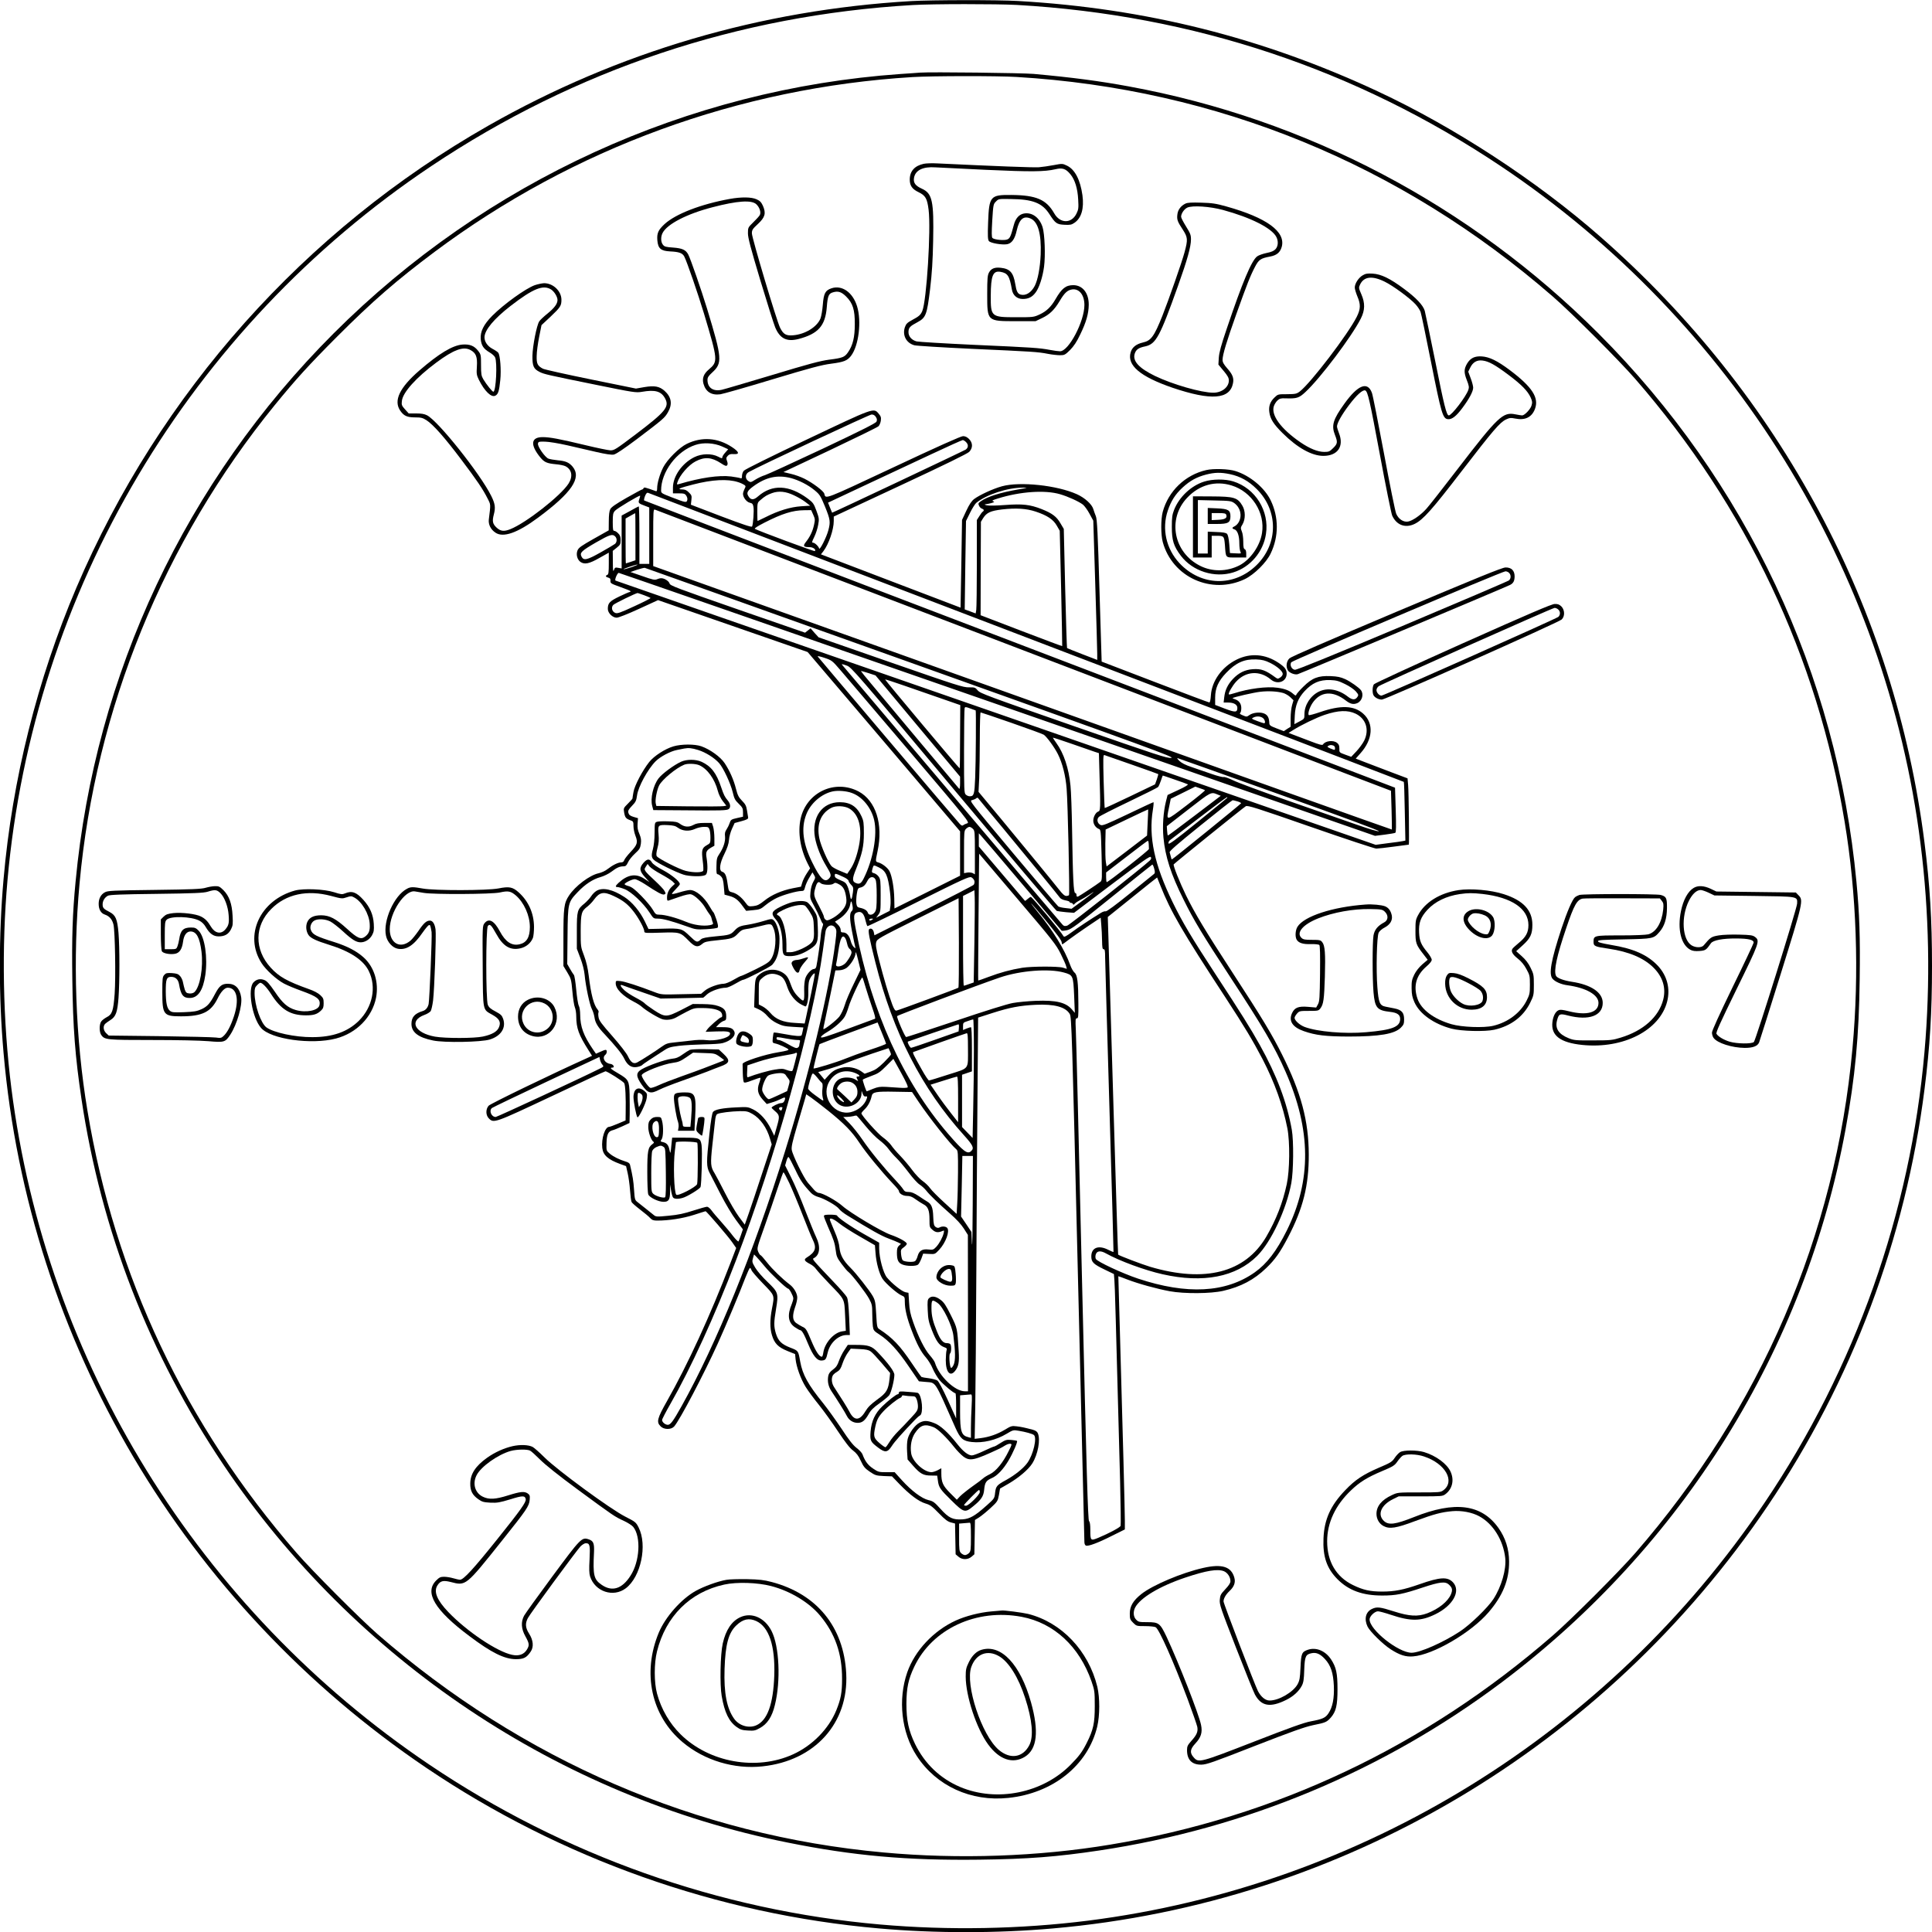 <?xml version="1.0" standalone="no"?>
<!DOCTYPE svg PUBLIC "-//W3C//DTD SVG 20010904//EN"
 "http://www.w3.org/TR/2001/REC-SVG-20010904/DTD/svg10.dtd">
<svg version="1.0" xmlns="http://www.w3.org/2000/svg"
 width="1958pt" height="1958pt" viewBox="0 0 1958 1958"
 preserveAspectRatio="xMidYMid meet">
<g transform="translate(0,1958) scale(0.1,-0.1)"
fill="#000000" stroke="none">
<path d="M9235 19569 c-1526 -89 -2972 -515 -4285 -1262 -1864 -1061 -3331
-2706 -4175 -4681 -397 -931 -651 -1946 -739 -2956 -50 -564 -50 -1196 0
-1760 255 -2926 1828 -5586 4284 -7246 1363 -921 2953 -1485 4590 -1628 564
-50 1196 -50 1760 0 2926 255 5586 1828 7246 4284 851 1259 1397 2710 1588
4220 55 433 76 778 76 1250 0 472 -21 817 -76 1250 -300 2373 -1458 4539
-3284 6140 -647 568 -1481 1112 -2259 1475 -1167 544 -2349 841 -3645 915
-205 12 -874 11 -1081 -1z m1071 -39 c1787 -102 3434 -651 4904 -1634 2344
-1568 3906 -4089 4254 -6869 88 -693 101 -1412 40 -2107 -142 -1627 -702
-3207 -1621 -4570 -1576 -2338 -4078 -3883 -6856 -4235 -684 -86 -1413 -100
-2107 -39 -1627 142 -3207 702 -4570 1621 -2338 1576 -3883 4078 -4235 6856
-86 684 -100 1422 -39 2107 260 2931 1841 5595 4294 7236 1461 977 3112 1530
4880 1633 202 12 853 12 1056 1z"/>
<path d="M9325 18844 c-27 -2 -117 -9 -200 -14 -2159 -152 -4202 -1087 -5745
-2630 -1497 -1497 -2416 -3449 -2614 -5555 -31 -324 -39 -564 -33 -990 6 -493
29 -787 93 -1215 200 -1336 687 -2589 1442 -3710 1329 -1974 3395 -3358 5712
-3823 669 -135 1213 -183 1945 -174 493 6 787 29 1215 93 1487 223 2884 807
4080 1705 1834 1379 3074 3373 3484 5604 97 529 136 940 143 1520 6 426 -2
666 -33 990 -198 2106 -1117 4057 -2614 5555 -1303 1302 -2956 2173 -4759
2504 -299 55 -570 91 -966 127 -114 10 -1044 21 -1150 13z m978 -44 c2029
-121 3891 -884 5435 -2226 189 -164 672 -647 836 -836 1126 -1296 1843 -2811
2120 -4483 122 -731 150 -1539 80 -2300 -171 -1889 -931 -3653 -2200 -5113
-164 -189 -647 -672 -836 -836 -1297 -1127 -2810 -1843 -4483 -2120 -731 -122
-1539 -150 -2300 -80 -1895 172 -3661 935 -5130 2214 -176 154 -662 641 -819
822 -1127 1296 -1843 2810 -2120 4483 -122 731 -150 1539 -80 2300 161 1769
854 3467 1979 4850 214 262 342 403 629 691 368 368 604 572 991 862 1405
1049 3086 1664 4845 1771 199 12 855 13 1053 1z"/>
<path d="M9362 17920 c-93 -20 -142 -75 -142 -160 0 -62 25 -97 90 -128 70
-34 87 -65 101 -178 25 -199 -20 -921 -64 -1026 -17 -40 -33 -54 -106 -93 -46
-25 -58 -37 -70 -70 -28 -82 13 -161 95 -184 21 -6 282 -22 579 -36 621 -28
673 -31 775 -51 41 -8 97 -14 123 -14 45 0 52 4 102 53 38 39 67 82 103 158
60 123 85 210 86 300 1 119 -62 199 -157 199 -76 0 -117 -33 -181 -144 -44
-76 -91 -121 -158 -152 -62 -29 -66 -29 -243 -29 -250 0 -255 5 -254 220 1
202 22 254 99 240 73 -13 91 -41 115 -179 10 -59 52 -96 110 -96 57 0 96 19
130 65 36 46 72 156 86 262 15 113 7 331 -15 401 -31 98 -107 153 -189 138
-49 -9 -85 -49 -102 -115 -31 -117 -40 -136 -65 -147 -29 -14 -134 -4 -152 14
-9 9 -9 52 -2 177 10 161 11 167 38 193 26 27 28 27 149 25 223 -2 319 -40
391 -151 62 -96 75 -106 154 -110 57 -3 72 0 101 20 71 48 99 145 81 280 -22
156 -76 260 -156 299 -46 22 -48 22 -133 6 -47 -9 -116 -19 -152 -22 -54 -4
-448 11 -1029 39 -52 3 -115 1 -138 -4z m628 -61 c459 -21 596 -20 707 6 71
17 105 5 151 -51 46 -56 73 -143 79 -256 5 -86 3 -101 -17 -142 -50 -104 -167
-103 -226 2 -80 140 -182 184 -434 186 -215 2 -226 -11 -236 -281 -5 -134 -3
-172 8 -186 16 -21 134 -41 185 -32 47 9 78 52 97 139 26 115 68 152 139 122
77 -32 112 -155 104 -366 -6 -134 -29 -256 -60 -317 -36 -68 -89 -102 -142
-89 -31 8 -44 32 -56 109 -19 114 -53 153 -146 163 -62 7 -98 -7 -120 -48 -15
-28 -18 -59 -18 -218 0 -278 -3 -275 295 -275 l195 0 65 31 c78 37 126 84 179
173 50 84 79 111 128 118 71 9 123 -57 123 -158 0 -167 -159 -469 -247 -469
-15 0 -62 6 -103 14 -109 20 -159 24 -765 51 -302 14 -566 30 -586 35 -51 14
-83 52 -82 96 1 44 15 58 90 98 87 47 97 74 129 336 19 160 27 285 31 490 8
402 -8 479 -113 527 -67 30 -89 60 -81 110 13 78 91 116 217 107 30 -2 260
-13 510 -25z"/>
<path d="M7396 17564 c-292 -53 -547 -151 -661 -255 -64 -60 -79 -92 -73 -165
7 -83 35 -107 130 -112 90 -4 125 -17 143 -52 28 -55 137 -371 200 -579 142
-475 143 -485 48 -566 -52 -44 -68 -88 -54 -143 23 -83 81 -120 171 -108 27 4
264 71 527 151 385 116 501 147 596 159 131 17 164 31 202 80 78 102 108 350
61 502 -44 142 -153 218 -260 182 -62 -21 -78 -51 -87 -165 -4 -54 -15 -118
-24 -141 -35 -86 -155 -160 -277 -170 -72 -6 -99 10 -132 76 -34 67 -286 911
-286 957 0 34 7 45 61 95 73 68 84 108 51 184 -17 37 -30 51 -64 66 -52 24
-155 25 -272 4z m269 -54 c33 -31 50 -83 35 -110 -6 -11 -36 -44 -66 -73 -53
-52 -54 -54 -54 -111 0 -46 27 -148 125 -475 69 -229 137 -444 151 -478 47
-114 117 -149 235 -119 200 52 273 133 288 322 9 116 19 140 65 152 51 15 85
3 131 -43 68 -67 89 -135 88 -280 0 -133 -20 -215 -68 -284 -34 -50 -55 -59
-191 -76 -91 -12 -211 -44 -577 -155 -254 -76 -484 -144 -511 -150 -88 -20
-146 20 -146 100 0 24 10 40 46 73 107 98 104 141 -51 651 -59 192 -165 498
-190 547 -25 47 -60 63 -153 70 -73 5 -88 9 -103 28 -23 28 -24 81 -4 120 46
90 245 193 503 260 256 67 399 76 447 31z"/>
<path d="M12015 17517 c-46 -22 -76 -61 -82 -105 -8 -56 -1 -76 52 -156 53
-82 55 -102 20 -232 -26 -98 -159 -478 -225 -645 -84 -210 -115 -252 -197
-270 -68 -16 -109 -48 -124 -99 -40 -132 96 -247 425 -360 391 -132 581 -118
612 47 10 51 -4 88 -57 148 -37 42 -49 64 -49 88 0 51 43 193 139 462 108 303
142 389 189 479 39 75 57 88 154 106 68 13 102 42 118 99 41 153 -152 294
-559 408 -107 30 -146 36 -256 39 -98 3 -137 1 -160 -9z m380 -65 c283 -77
494 -184 540 -273 22 -42 19 -93 -7 -123 -17 -19 -42 -30 -92 -40 -38 -8 -80
-23 -95 -34 -57 -42 -150 -263 -308 -732 -58 -170 -77 -242 -81 -295 l-4 -70
53 -64 c41 -49 53 -71 53 -97 0 -68 -71 -124 -157 -124 -122 0 -414 84 -592
170 -163 79 -229 152 -205 226 14 42 39 60 108 74 107 24 147 97 331 614 94
263 131 396 131 470 0 45 -7 62 -50 131 -27 44 -50 87 -50 98 0 33 31 78 63
93 52 24 228 12 362 -24z"/>
<path d="M13809 16789 c-41 -24 -79 -83 -79 -123 0 -15 12 -55 26 -89 35 -82
34 -128 -6 -208 -89 -177 -468 -673 -578 -757 -32 -24 -43 -26 -128 -27 -92 0
-93 0 -128 -34 -44 -42 -60 -89 -52 -147 9 -70 43 -123 135 -214 150 -149 296
-230 413 -230 145 0 211 96 158 230 -11 28 -20 58 -20 68 0 34 48 119 122 217
76 101 139 158 164 148 26 -10 45 -95 150 -658 58 -313 114 -588 123 -610 44
-97 133 -130 227 -85 86 42 176 143 475 532 321 417 389 497 452 527 36 17 49
18 94 9 99 -20 167 13 199 97 43 114 -27 223 -256 395 -127 95 -206 133 -284
138 -71 4 -113 -17 -146 -70 -34 -57 -35 -92 -5 -169 23 -58 25 -74 16 -100
-24 -70 -169 -259 -198 -259 -23 0 -48 101 -138 552 -52 257 -100 486 -106
509 -18 57 -85 129 -209 221 -142 106 -233 150 -319 155 -55 3 -72 0 -102 -18z
m225 -64 c84 -41 254 -166 311 -228 22 -24 45 -59 52 -78 7 -19 55 -250 107
-513 103 -518 118 -568 169 -574 41 -5 86 30 148 114 69 92 109 168 109 205 0
16 -11 59 -25 95 l-25 67 20 41 c27 56 69 80 126 72 63 -8 127 -44 263 -146
132 -99 194 -163 224 -229 16 -37 18 -50 8 -82 -11 -37 -70 -99 -95 -99 -7 0
-38 5 -69 11 -125 26 -176 -23 -579 -547 -152 -198 -297 -383 -322 -410 -57
-64 -142 -123 -187 -130 -47 -7 -95 25 -119 79 -10 23 -66 299 -124 612 -59
314 -113 589 -122 613 -44 120 -142 82 -279 -109 -116 -161 -134 -221 -95
-319 28 -71 26 -87 -19 -131 -35 -35 -44 -39 -90 -39 -66 0 -149 34 -244 99
-197 136 -297 274 -267 365 6 18 22 44 36 57 22 20 35 24 82 22 114 -4 137 3
202 64 150 139 467 559 561 744 43 85 45 157 5 248 -27 62 -27 66 -12 98 39
81 123 91 250 28z"/>
<path d="M5420 16690 c-94 -34 -313 -192 -431 -310 -87 -88 -123 -160 -117
-236 6 -65 28 -99 89 -135 24 -14 50 -36 56 -50 25 -49 10 -349 -17 -349 -11
0 -69 72 -101 125 -21 36 -24 52 -24 146 0 101 -1 107 -29 143 -39 51 -85 70
-161 64 -100 -9 -235 -90 -435 -263 -201 -174 -264 -306 -193 -408 36 -52 69
-67 151 -67 58 0 75 -4 113 -28 68 -43 186 -177 351 -396 160 -212 222 -303
270 -399 32 -63 32 -52 12 -212 -6 -50 19 -101 67 -133 78 -54 224 -3 431 151
344 255 445 405 351 518 -36 42 -70 57 -149 64 -38 4 -81 11 -96 17 -34 13
-110 121 -106 151 3 21 8 22 73 21 40 -1 137 -17 225 -37 85 -20 218 -50 295
-68 95 -22 152 -30 175 -26 24 5 100 56 235 157 269 204 281 214 315 273 47
82 35 154 -36 217 -52 45 -100 54 -203 37 l-86 -15 -457 93 c-251 51 -469 100
-485 108 -55 29 -66 50 -64 129 0 40 12 127 25 193 l24 120 91 85 c101 96 111
111 111 172 0 88 -84 168 -176 168 -21 -1 -64 -10 -94 -20z m167 -45 c31 -21
63 -73 63 -105 0 -39 -31 -81 -104 -140 -36 -29 -73 -64 -81 -77 -26 -39 -67
-250 -69 -348 -1 -105 11 -133 72 -164 45 -23 76 -30 578 -132 378 -77 400
-80 459 -70 136 24 198 6 237 -70 43 -83 1 -133 -297 -359 -204 -154 -220
-165 -259 -164 -23 1 -135 24 -251 52 -266 64 -363 82 -435 82 -120 0 -129
-77 -24 -206 41 -49 66 -60 158 -69 38 -3 81 -12 97 -20 65 -34 77 -103 31
-176 -80 -124 -431 -399 -590 -462 -63 -25 -96 -22 -136 13 -43 39 -50 65 -31
137 18 69 13 108 -27 188 -112 225 -537 758 -650 816 -27 14 -58 19 -111 19
l-75 0 -37 41 c-34 38 -37 46 -32 86 9 86 144 236 348 388 176 131 276 168
348 127 55 -30 70 -68 64 -166 -5 -76 -3 -87 21 -137 58 -115 126 -180 166
-159 29 15 39 47 50 157 11 103 -1 255 -21 279 -6 8 -33 26 -60 40 -50 28 -79
71 -79 116 1 73 96 187 265 318 228 176 331 218 412 165z"/>
<path d="M8175 15125 c-348 -165 -628 -303 -637 -316 -10 -11 -18 -35 -18 -51
0 -24 -3 -29 -17 -24 -10 4 -51 11 -93 17 -123 15 -306 -11 -529 -77 -21 -6
-23 -5 -16 17 22 71 113 177 186 214 91 47 161 42 256 -20 40 -27 54 -31 62
-21 7 9 7 22 -1 44 -10 27 -9 34 7 52 14 16 29 20 59 18 65 -5 59 22 -16 71
-144 95 -304 107 -457 33 -77 -37 -199 -159 -240 -239 -35 -70 -61 -160 -61
-211 0 -23 -4 -33 -12 -30 -111 40 -121 42 -125 31 -3 -7 -9 -13 -14 -13 -5 0
-77 -39 -160 -86 -107 -61 -154 -94 -164 -114 -10 -19 -15 -60 -15 -122 l-1
-93 -151 -85 c-127 -72 -153 -90 -165 -118 -17 -41 -3 -94 30 -117 41 -28 88
-19 191 40 l96 54 0 -110 c0 -88 -3 -111 -15 -115 -22 -9 -18 -21 9 -28 19 -5
24 -12 23 -32 -2 -25 4 -29 100 -63 57 -20 103 -39 103 -43 0 -5 -4 -8 -9 -8
-5 0 -52 -20 -104 -45 -99 -48 -117 -67 -117 -126 0 -42 48 -89 90 -89 18 0
112 37 225 89 l194 89 758 -263 758 -263 773 -908 772 -909 0 -225 0 -225
-332 -166 -333 -166 -2 101 c-2 107 -23 227 -48 276 -18 35 -73 78 -112 89
-32 9 -32 7 -9 116 58 272 -18 510 -191 603 -241 128 -529 -7 -589 -275 -30
-138 -4 -304 71 -454 l25 -49 -34 -52 c-19 -29 -40 -71 -46 -94 l-12 -40 -83
-16 c-112 -22 -218 -68 -290 -127 -49 -39 -69 -49 -110 -54 -50 -5 -50 -5 -82
38 -41 55 -88 91 -133 102 -35 9 -35 10 -46 84 -11 84 -25 115 -54 124 -36 11
-27 85 22 182 29 60 43 101 46 141 2 32 16 82 31 114 l26 57 70 19 c58 16 69
23 67 38 -2 11 -7 43 -12 73 -7 44 -16 62 -50 96 -34 35 -45 56 -61 120 -24
94 -64 184 -115 261 -43 64 -147 139 -237 171 -67 23 -200 23 -282 -1 -85 -25
-196 -97 -245 -158 -69 -87 -150 -241 -160 -305 -6 -32 -10 -61 -10 -65 0 -4
-21 -27 -46 -52 -44 -44 -46 -47 -39 -88 9 -53 18 -64 61 -80 32 -11 34 -15
34 -60 0 -26 9 -70 20 -98 27 -68 19 -92 -50 -165 -31 -33 -60 -70 -64 -83 -5
-15 -15 -22 -32 -22 -30 0 -86 -28 -137 -68 -22 -18 -60 -35 -90 -42 -90 -19
-237 -129 -301 -227 -50 -75 -56 -122 -56 -431 l0 -282 40 -66 c37 -62 40 -70
51 -192 6 -70 17 -142 25 -161 8 -18 14 -59 14 -90 1 -123 24 -187 127 -349
l33 -52 -52 -24 c-351 -158 -977 -461 -996 -482 -31 -36 -30 -97 3 -129 49
-50 59 -46 637 226 293 139 538 252 544 252 18 1 178 -101 190 -120 12 -19 18
-149 15 -298 l-1 -80 -78 -33 c-42 -18 -82 -32 -88 -32 -42 1 -81 -119 -70
-214 8 -73 58 -117 180 -162 l61 -22 16 -70 c9 -38 20 -116 24 -173 4 -57 11
-112 16 -121 5 -10 44 -44 87 -77 42 -32 88 -70 101 -85 20 -21 34 -26 72 -26
118 0 258 22 369 57 63 21 118 37 121 38 9 0 232 -259 272 -318 l38 -55 -57
-149 c-207 -538 -434 -1032 -645 -1404 -99 -175 -108 -211 -64 -254 34 -35
107 -35 137 -2 56 62 303 533 443 842 84 185 221 513 280 668 21 53 41 97 46
97 4 0 11 -10 15 -22 3 -12 55 -72 115 -134 123 -127 119 -117 93 -255 -22
-112 -22 -202 0 -272 25 -82 62 -120 155 -158 l79 -32 5 -51 c8 -79 53 -203
103 -283 25 -40 85 -121 133 -180 48 -60 135 -180 193 -268 77 -115 119 -170
153 -195 35 -27 55 -52 79 -105 28 -60 41 -76 91 -110 55 -37 64 -40 142 -44
l83 -3 77 -80 c105 -108 193 -174 262 -195 48 -14 68 -29 136 -99 61 -63 90
-85 122 -93 l42 -11 3 -156 3 -156 28 -24 c38 -33 96 -33 134 0 l28 24 3 174
3 174 42 26 c23 15 75 57 116 95 71 66 73 70 85 132 l11 65 87 50 c104 61 200
142 240 205 57 91 85 242 56 306 -7 17 -24 28 -50 35 -87 23 -115 29 -165 35
-48 6 -56 4 -120 -35 -75 -45 -158 -74 -246 -85 l-59 -7 6 324 c3 178 8 807
11 1398 3 591 8 1406 12 1811 l6 736 146 47 c175 56 276 75 437 83 191 9 304
-22 346 -94 18 -30 23 -182 83 -2675 36 -1454 65 -2657 65 -2674 0 -20 6 -34
16 -38 23 -9 123 28 265 100 l129 64 0 88 c0 94 -21 900 -49 1872 -9 333 -17
606 -17 606 1 1 42 -14 91 -33 114 -44 301 -95 430 -119 148 -27 418 -25 542
4 178 41 313 112 436 231 89 85 141 159 221 312 153 293 211 526 210 839 -1
340 -78 628 -271 1013 -103 206 -195 359 -503 832 -271 416 -380 597 -471 783
-63 130 -131 300 -124 312 6 10 702 572 730 589 18 12 100 -14 657 -208 350
-122 650 -221 666 -221 17 0 97 9 178 20 82 11 150 20 152 20 5 0 -1 538 -7
603 l-6 69 -170 64 c-93 36 -212 81 -262 100 l-93 36 46 52 c129 142 140 307
28 405 -93 82 -227 86 -436 14 -59 -20 -110 -34 -114 -30 -12 12 7 75 37 121
80 120 206 130 339 26 46 -35 76 -42 115 -26 49 21 69 89 38 131 -20 27 -105
87 -159 112 -47 21 -78 28 -149 31 -126 5 -186 -18 -276 -107 -37 -36 -69 -73
-71 -81 -4 -12 -9 -11 -29 6 -40 36 -84 53 -161 64 -108 16 -296 -9 -441 -56
-27 -9 -51 -14 -53 -11 -9 9 35 86 72 127 98 109 242 118 353 24 68 -57 161
-23 161 59 0 43 -19 67 -83 110 -135 90 -284 101 -423 33 -150 -74 -253 -217
-262 -363 -3 -45 -9 -73 -16 -72 -6 0 -254 93 -551 207 l-540 207 -22 719
c-17 584 -24 726 -37 755 -8 20 -20 53 -26 73 -15 49 -86 113 -165 149 -201
91 -577 131 -760 81 -91 -25 -227 -88 -282 -129 -26 -20 -49 -54 -80 -120
l-43 -92 -7 -445 -8 -444 -640 244 c-352 134 -670 256 -707 270 l-68 26 25 32
c54 71 105 218 105 306 l0 45 673 314 c461 215 681 323 700 342 38 41 37 90
-2 130 -20 20 -39 29 -61 29 -21 0 -263 -108 -707 -317 -712 -334 -684 -323
-699 -266 -7 27 -116 109 -202 152 -34 17 -96 40 -137 49 l-75 18 473 223
c259 123 480 231 490 241 10 9 21 35 24 57 4 32 1 44 -22 71 -51 61 -43 63
-730 -263z m701 230 c13 -20 14 -31 7 -48 -8 -16 -147 -86 -544 -274 -294
-138 -557 -259 -585 -268 -28 -8 -72 -29 -99 -46 -44 -28 -48 -29 -71 -14 -35
23 -33 71 4 91 99 57 1222 582 1244 583 19 1 33 -7 44 -24z m914 -255 c26 -26
25 -55 -2 -76 -19 -13 -1350 -642 -1355 -640 -1 1 -10 24 -21 51 l-20 51 366
172 c202 94 506 237 677 317 170 80 315 145 322 145 7 0 22 -9 33 -20z m-2471
-45 l61 -28 -30 -34 c-17 -18 -30 -40 -30 -49 0 -12 -8 -10 -42 8 -66 34 -166
32 -241 -5 -124 -61 -217 -194 -217 -309 l0 -58 60 0 c52 0 62 -3 76 -25 9
-14 13 -32 9 -45 -8 -26 -15 -25 -160 31 -99 38 -105 42 -105 68 0 189 158
400 348 462 81 27 189 20 271 -16z m696 -320 c82 -22 173 -68 240 -123 53 -44
60 -55 106 -166 53 -131 57 -153 34 -240 -18 -69 -87 -206 -93 -185 -7 24 -45
59 -62 59 -14 0 -12 9 12 58 16 32 34 88 40 123 11 60 9 69 -18 143 -27 73
-34 83 -89 124 -188 139 -360 146 -502 22 -47 -42 -77 -39 -102 8 -16 30 -3
52 56 95 127 92 242 117 378 82z m-535 -41 c25 -8 53 -21 63 -28 16 -12 16
-16 2 -42 -8 -16 -15 -38 -15 -49 0 -35 36 -83 69 -90 25 -5 32 -13 37 -42 7
-38 -3 -179 -14 -199 -5 -9 -92 20 -314 104 l-306 117 5 47 c5 42 3 50 -25 77
-23 24 -40 31 -69 31 -57 1 -26 15 112 50 193 50 350 58 455 24z m2840 -74
c-180 -31 -314 -73 -380 -120 -26 -18 -28 -24 -18 -45 6 -14 19 -27 30 -30 20
-7 24 -20 8 -30 -6 -4 -22 -24 -35 -46 l-25 -39 0 -437 c0 -241 -3 -454 -6
-474 l-6 -36 -56 21 -55 20 6 448 7 448 41 83 c22 45 51 90 62 100 104 85 318
155 472 155 57 0 54 -1 -45 -18z m-2273 -60 c37 -17 89 -47 116 -68 l48 -37
-93 -6 c-107 -7 -231 -45 -357 -109 -44 -22 -82 -40 -83 -40 -2 0 -3 42 -3 93
0 89 1 93 29 117 49 42 69 54 121 73 67 24 139 17 222 -23z m2697 11 c82 -24
189 -73 231 -105 16 -13 47 -55 67 -93 l38 -70 20 -644 c11 -354 20 -671 20
-705 l0 -62 -151 58 c-83 32 -153 60 -155 63 -2 2 -11 275 -19 606 l-14 601
-34 57 c-39 68 -84 101 -189 143 -120 47 -194 55 -371 42 -93 -7 -166 -8 -187
-3 -20 5 -26 9 -15 10 11 1 38 6 60 12 34 10 37 13 20 19 -16 6 -5 12 48 28
227 71 479 88 631 43z m-340 -1452 c2101 -802 3821 -1461 3823 -1463 3 -2 7
-137 10 -299 l6 -296 -24 -5 c-13 -3 -81 -13 -150 -21 l-127 -17 -3848 1337
c-2117 735 -3852 1339 -3856 1341 -12 7 19 79 33 78 8 -1 1735 -601 3839
-1333 l3825 -1332 97 12 c53 7 102 15 109 19 8 6 9 64 4 232 l-7 225 -212 81
c-3516 1342 -7393 2825 -7398 2830 -3 4 1 24 9 45 12 28 20 36 32 32 9 -4
1735 -663 3835 -1466z m-3925 1402 c-13 -38 -10 -42 54 -66 l47 -18 0 -286 0
-286 -50 0 -50 0 0 293 c0 162 -3 292 -7 290 -5 -1 -45 -23 -90 -48 l-83 -45
0 -268 0 -268 -34 6 c-30 6 -35 4 -44 -22 -8 -22 -11 -6 -11 83 l-1 111 40 32
c36 29 40 36 40 77 0 34 -6 51 -25 69 -13 14 -31 25 -40 25 -12 0 -15 15 -15
89 0 79 3 93 23 115 20 23 247 159 254 152 2 -1 -2 -17 -8 -35z m4018 -126
c117 -39 178 -80 213 -142 l30 -52 14 -583 c7 -321 12 -584 11 -586 -1 -2
-188 68 -415 155 l-412 158 1 474 2 473 24 39 c35 54 75 72 190 86 140 16 247
10 342 -22z m-557 -1241 c1807 -691 3481 -1330 3721 -1422 l436 -166 6 -196
c3 -107 4 -196 3 -197 -1 -2 -1686 599 -3744 1334 l-3742 1336 0 289 c0 272 1
290 18 283 9 -3 1495 -571 3302 -1261z m-1698 1209 c19 -42 19 -52 8 -102 -14
-65 -41 -121 -82 -173 -33 -42 -26 -53 36 -53 37 0 70 -25 54 -40 -5 -6 -565
202 -607 225 -9 5 24 26 98 64 176 90 285 124 399 125 l73 1 21 -47z m-1802
-222 l0 -239 -47 -16 c-26 -9 -48 -16 -50 -16 -2 0 -3 102 -3 228 l0 227 48
27 c26 15 48 27 50 27 1 1 2 -107 2 -238z m-206 3 c21 -21 20 -57 -1 -76 -10
-8 -76 -47 -147 -87 -139 -78 -171 -85 -193 -41 -19 39 0 57 148 143 138 79
166 88 193 61z m172 -310 c-39 -13 -77 -24 -85 -23 -19 0 117 47 139 47 8 0
-16 -10 -54 -24z m2824 -970 c2475 -884 2681 -959 2640 -965 -40 -5 -139 27
-989 323 -871 303 -947 331 -972 361 -25 30 -31 32 -90 31 -57 -1 -123 20
-793 253 l-730 254 -41 45 -40 46 -28 -22 -28 -22 -684 237 c-615 214 -684
240 -689 261 -7 25 -52 54 -85 54 -11 0 -31 -5 -44 -11 -20 -9 -45 -4 -146 32
l-122 42 68 23 c37 12 73 21 78 19 6 -1 1218 -434 2695 -961z m-2703 684 c32
-12 61 -24 66 -28 4 -3 -70 -41 -164 -84 -147 -68 -174 -77 -195 -67 -33 14
-42 57 -18 81 17 16 228 119 246 120 3 0 32 -10 65 -22z m1988 -757 c46 -53
360 -422 699 -821 605 -712 615 -725 588 -734 -15 -5 -33 -13 -40 -19 -10 -8
-19 -4 -36 14 -31 32 -1430 1682 -1439 1696 -4 7 27 0 69 -14 74 -25 78 -28
159 -122z m4357 71 c73 -36 128 -85 128 -112 0 -11 -11 -27 -25 -36 -23 -15
-27 -15 -48 0 -101 74 -145 90 -230 84 -79 -5 -144 -37 -203 -100 -53 -57 -79
-113 -87 -185 l-6 -53 47 0 c56 0 92 -21 92 -54 0 -47 -20 -48 -126 -8 l-99
38 0 75 c0 95 32 166 111 249 99 104 184 142 306 137 62 -3 89 -10 140 -35z
m-4289 -28 c44 -15 94 -72 1078 -1247 568 -678 1040 -1235 1049 -1239 10 -3
53 -9 96 -13 l79 -6 385 291 c318 240 386 287 393 274 7 -11 4 -21 -9 -34 -80
-75 -814 -654 -838 -661 -24 -7 -34 -5 -47 9 -9 9 -510 600 -1114 1312 -604
712 -1105 1303 -1113 1313 -18 21 -17 21 41 1z m220 -76 l70 -23 428 -513 429
-513 0 -67 c0 -38 -4 -62 -9 -56 -5 5 -174 207 -377 449 -202 242 -426 509
-496 593 -71 83 -126 152 -122 152 4 0 39 -10 77 -22z m745 -260 l184 -64 -2
-319 c0 -175 -2 -321 -4 -322 -4 -4 -756 893 -756 901 0 3 89 -26 198 -64 108
-37 279 -97 380 -132z m4084 149 c42 -20 90 -53 108 -73 28 -33 30 -38 17 -57
-22 -33 -52 -32 -96 2 -95 75 -205 95 -294 52 -85 -41 -146 -135 -147 -226 0
-50 0 -50 -51 -77 l-51 -27 4 87 c5 104 34 176 98 246 80 86 151 117 261 114
64 -3 86 -9 151 -41z m-628 -90 c21 -6 54 -25 72 -42 l33 -32 -14 -48 c-8 -26
-15 -87 -15 -134 l0 -86 -35 -22 -34 -23 -73 28 c-63 24 -73 31 -74 53 -2 53
-15 79 -46 95 -40 21 -119 14 -156 -13 -26 -19 -29 -19 -66 -3 -26 10 -36 19
-28 24 7 4 12 26 12 50 0 46 -24 77 -68 91 -13 4 -22 8 -20 10 10 10 211 56
278 64 83 10 174 5 234 -12z m-3116 -177 c5 0 2 -533 -5 -683 -7 -167 -12
-187 -55 -187 -12 0 -30 7 -40 17 -17 15 -18 42 -18 439 0 232 3 429 6 438 5
13 12 13 57 -4 29 -11 53 -20 55 -20z m3851 -33 c105 -51 140 -162 87 -272
-15 -30 -51 -79 -80 -110 l-52 -55 -61 22 c-60 22 -60 22 -59 61 0 30 -5 44
-23 58 -38 31 -121 21 -143 -16 -6 -10 -37 -2 -125 32 -65 24 -142 54 -171 65
l-53 20 48 30 c79 50 234 125 317 153 139 47 235 50 315 12z m-3488 -93 c167
-58 314 -112 327 -120 30 -20 107 -125 143 -196 46 -91 79 -220 89 -353 12
-145 32 -1063 24 -1076 -3 -5 -16 -9 -28 -9 -16 0 -37 18 -72 63 -65 83 -319
392 -592 722 l-225 270 7 140 c3 77 6 258 6 403 0 144 4 262 8 262 5 0 145
-48 313 -106z m2547 50 c21 -15 31 -54 13 -54 -5 0 -36 10 -70 23 -58 22 -61
24 -39 35 33 16 70 14 96 -4z m-1707 -342 l46 -15 6 -216 c11 -351 10 -369
-13 -376 -25 -8 -50 -54 -50 -92 0 -35 24 -71 54 -83 23 -8 23 -11 30 -265 6
-240 5 -258 -11 -271 -37 -29 -212 -144 -227 -150 -12 -4 -16 0 -16 15 0 12
-6 21 -13 21 -17 0 -24 144 -32 645 -3 187 -10 386 -16 442 -17 176 -67 328
-144 434 -19 27 -35 51 -35 53 0 3 84 -25 188 -61 103 -36 208 -72 233 -81z
m2423 62 c9 -3 16 -15 16 -25 0 -23 -1 -23 -48 -4 -29 13 -34 18 -22 25 18 11
32 12 54 4z m-6438 -45 c76 -24 164 -79 212 -133 44 -50 116 -206 138 -295 15
-64 23 -81 61 -117 38 -37 43 -47 43 -86 l0 -45 -62 -14 c-57 -13 -62 -16 -74
-52 -7 -21 -22 -50 -32 -65 -14 -20 -18 -39 -14 -70 5 -50 -17 -116 -58 -177
-24 -35 -28 -51 -29 -122 -2 -65 1 -83 12 -83 7 0 23 -10 35 -23 16 -17 23
-41 28 -103 l7 -81 45 -12 c59 -15 92 -40 137 -102 l37 -50 72 7 c65 6 76 10
126 52 30 25 82 58 115 73 65 31 201 69 246 69 25 0 30 5 39 43 6 23 25 65 43
94 l31 52 16 -27 c15 -25 15 -29 -7 -68 -15 -26 -26 -66 -29 -105 -6 -61 -4
-67 36 -139 23 -41 51 -99 62 -127 11 -29 23 -53 28 -53 4 0 2 -17 -6 -37 -7
-21 -13 -51 -14 -68 0 -31 -35 -278 -46 -327 -4 -18 -12 -28 -24 -28 -28 0
-78 -56 -90 -101 -6 -23 -11 -71 -10 -107 3 -133 1 -135 -65 -69 -27 27 -50
63 -64 102 -29 83 -44 106 -80 132 -74 51 -171 46 -245 -13 -42 -34 -44 -41
-49 -210 l-4 -122 50 -23 c28 -13 65 -42 84 -66 22 -26 59 -55 97 -73 52 -26
78 -32 165 -37 l103 -6 -7 -36 c-4 -20 -9 -39 -11 -43 -8 -13 -64 -9 -173 12
-57 11 -106 18 -109 15 -3 -2 -7 -27 -10 -54 -4 -48 -4 -50 24 -56 38 -8 122
-46 134 -60 7 -8 -21 -16 -100 -29 -140 -22 -365 -96 -364 -119 0 -10 1 -52 2
-94 1 -43 6 -84 10 -90 6 -9 27 -5 86 18 43 17 80 28 83 26 2 -3 -3 -27 -13
-54 -24 -67 -13 -113 37 -168 l40 -44 52 16 c29 8 69 24 90 35 45 23 51 20 38
-16 -8 -19 -18 -26 -37 -26 -24 0 -94 -35 -94 -46 0 -3 14 -17 30 -31 52 -44
54 -54 24 -159 l-27 -95 -33 68 c-44 91 -111 165 -180 199 -53 26 -60 27 -172
21 -136 -6 -214 -21 -235 -45 -10 -12 -22 -83 -38 -232 -31 -283 -30 -323 2
-385 14 -28 65 -126 113 -220 50 -97 117 -209 157 -262 l68 -92 -19 -56 c-10
-30 -22 -60 -25 -66 -4 -5 -28 19 -55 53 -26 35 -80 99 -119 143 -40 44 -85
97 -99 117 -15 21 -36 38 -46 38 -11 0 -74 -18 -140 -39 -93 -30 -151 -43
-249 -52 -121 -12 -129 -11 -151 7 -58 46 -133 107 -162 129 -30 23 -31 27
-38 127 -6 89 -13 135 -41 254 -3 14 -18 25 -44 32 -65 20 -124 49 -161 80
-35 30 -35 30 -33 107 2 86 17 119 60 130 15 3 60 22 100 40 l73 34 2 88 c1
48 0 140 -1 203 -4 139 -10 150 -116 212 -74 43 -90 58 -59 58 29 0 11 35 -21
38 -56 7 -86 62 -50 92 18 15 20 50 3 50 -7 0 -32 -9 -55 -20 l-43 -19 -31 45
c-95 139 -128 228 -129 352 0 35 -6 75 -14 90 -8 15 -19 88 -26 162 -7 75 -17
142 -24 150 -7 8 -25 36 -40 63 l-27 47 3 288 c3 333 5 338 104 442 74 78 153
130 230 151 35 10 82 33 110 54 55 42 84 55 123 55 22 0 30 7 45 39 9 22 41
62 70 89 47 43 54 54 61 99 5 41 2 61 -15 102 -17 38 -21 64 -18 105 l4 54
-45 13 c-35 11 -46 20 -52 40 -6 22 0 34 36 72 37 38 44 52 51 103 10 87 109
269 189 349 47 47 149 101 215 114 30 6 64 13 75 15 44 8 76 5 141 -15z m4394
-148 c146 -51 266 -94 268 -96 2 -2 -5 -26 -14 -54 l-18 -50 -254 -122 c-139
-67 -255 -120 -256 -118 -2 2 -7 125 -11 273 -6 229 -5 268 7 264 7 -3 133
-47 278 -97z m1506 -305 c664 -237 1011 -366 998 -370 -12 -4 -101 23 -229 68
-116 40 -426 149 -690 241 -264 92 -515 185 -558 207 -44 21 -86 36 -96 33 -9
-3 -64 11 -121 31 -58 20 -148 51 -200 69 -67 22 -105 42 -128 64 -23 23 -26
31 -13 26 11 -3 477 -169 1037 -369z m-1070 153 c66 -22 125 -44 132 -48 7 -4
-30 -27 -96 -57 l-109 -51 -17 -67 c-26 -106 -36 -248 -25 -363 18 -195 76
-374 205 -632 103 -209 194 -359 474 -786 331 -505 447 -702 558 -955 261
-592 265 -1102 13 -1611 -104 -209 -201 -336 -325 -424 -293 -207 -687 -228
-1183 -63 -156 52 -410 170 -427 199 -5 9 -6 28 -2 42 10 41 49 46 105 14 136
-76 394 -171 573 -211 412 -93 745 -28 959 186 142 142 296 471 346 738 22
118 25 427 5 540 -50 281 -153 552 -324 859 -93 167 -188 319 -456 728 -231
353 -330 519 -427 718 -186 382 -246 664 -201 938 7 42 9 77 6 77 -4 0 -121
-54 -260 -121 -219 -104 -256 -119 -276 -110 -33 15 -42 58 -18 81 11 11 147
80 304 155 157 75 290 142 296 148 7 7 19 36 29 65 9 28 18 52 20 52 1 0 56
-18 121 -41z m306 -108 c3 -3 -80 -72 -185 -152 -217 -165 -209 -165 -179 -19
l17 85 124 61 125 62 45 -16 c25 -8 49 -17 53 -21z m-3580 -27 c106 -37 198
-149 227 -274 35 -150 -11 -404 -105 -591 -26 -52 -43 -63 -78 -49 -40 15 -41
43 -2 138 64 160 81 234 81 367 0 104 -3 127 -23 170 -46 101 -114 145 -222
145 -179 0 -286 -153 -251 -356 16 -90 61 -203 116 -293 49 -80 53 -96 28
-123 -44 -49 -90 -6 -174 167 -92 187 -111 342 -59 478 43 115 155 213 272
237 52 10 135 4 190 -16z m3710 -17 l30 -12 -267 -203 c-147 -112 -268 -202
-270 -200 -2 2 -5 24 -7 49 l-3 46 220 171 c233 181 227 178 297 149z m-2180
-337 c283 -341 558 -678 579 -707 8 -12 31 -23 57 -28 23 -4 42 -11 42 -16 0
-5 6 -9 14 -9 8 0 17 -6 20 -12 3 -10 8 -9 18 3 7 9 33 26 58 39 25 12 64 36
88 52 83 57 40 18 -68 -61 l-110 -81 -60 7 c-33 3 -67 11 -75 17 -8 6 -215
250 -459 541 -441 527 -444 530 -414 536 16 4 35 12 41 18 6 6 14 8 18 4 3 -5
116 -141 251 -303z m2274 303 c-4 -5 -139 -114 -299 -244 -235 -190 -293 -232
-295 -216 -2 10 5 25 15 32 10 7 142 108 293 224 151 116 279 211 284 211 5 0
6 -3 2 -7z m106 -35 c21 -6 37 -15 36 -19 -3 -8 -695 -569 -702 -569 -2 0 -7
12 -10 28 -4 15 -9 35 -12 44 -4 12 78 83 312 272 174 141 321 256 326 256 6
0 28 -5 50 -12z m-3937 -71 c100 -57 137 -200 99 -384 -21 -101 -49 -178 -87
-234 l-31 -45 -70 29 c-39 16 -80 38 -90 50 -34 39 -107 205 -122 279 -30 143
13 255 121 311 45 24 132 21 180 -6z m3026 -143 l-6 -132 -205 -157 -205 -156
-8 46 c-4 25 -6 109 -5 187 l3 141 215 103 c118 57 215 102 216 101 1 -1 -1
-61 -5 -133z m-1771 -64 c19 -19 20 -33 20 -240 l0 -221 -21 12 c-12 6 -37 9
-55 6 l-34 -6 0 215 c0 201 1 215 20 234 11 11 27 20 35 20 8 0 24 -9 35 -20z
m500 -560 c216 -256 396 -468 399 -472 3 -3 29 -1 56 5 45 11 99 51 453 337
222 179 406 326 410 328 4 1 13 -17 19 -40 9 -33 9 -46 0 -54 -7 -6 -117 -95
-245 -198 -143 -116 -238 -186 -247 -182 -8 3 -29 -4 -47 -15 -110 -68 -233
-149 -297 -197 -56 -41 -76 -51 -82 -41 -28 50 -319 399 -332 399 -6 0 -21
-10 -34 -22 -13 -12 -24 -20 -26 -17 -2 2 -108 127 -235 277 l-232 273 0 67 0
67 23 -25 c13 -14 201 -234 417 -490z m1282 405 c1 -19 2 -42 2 -49 1 -13
-412 -336 -428 -336 -3 0 -6 22 -6 49 l0 49 208 160 c114 88 210 161 215 161
4 1 8 -15 9 -34z m-893 -1110 c27 -55 53 -112 56 -127 l7 -27 -39 12 c-50 15
-317 14 -413 -1 -117 -19 -226 -49 -340 -92 -57 -22 -105 -38 -106 -37 -2 1 0
291 3 644 l6 641 388 -457 c358 -420 392 -464 438 -556z m-1844 875 c73 -35
94 -81 115 -253 6 -48 8 -110 4 -138 l-7 -50 -69 -35 -69 -35 23 31 c22 30 23
40 23 195 0 150 -2 166 -21 192 -11 15 -32 30 -45 33 -26 6 -27 11 -15 53 10
32 9 32 61 7z m-352 -100 c26 -12 47 -29 47 -37 0 -7 11 -25 25 -39 23 -23 25
-31 19 -77 -10 -78 -21 -90 -29 -32 -4 28 -15 68 -25 91 -15 35 -26 45 -74 64
-45 19 -56 28 -56 47 0 25 5 24 93 -17z m1322 -37 c3 -14 0 -31 -7 -40 -7 -8
-236 -127 -509 -263 l-497 -249 -6 30 c-6 32 -31 48 -48 31 -13 -13 2 -91 64
-337 179 -710 469 -1276 897 -1750 92 -102 105 -130 75 -159 -38 -39 -78 -9
-239 178 -452 527 -771 1232 -930 2058 -29 149 -26 172 21 184 36 9 61 -18 75
-83 7 -29 16 -56 20 -59 4 -2 238 110 518 251 457 228 513 253 535 244 14 -7
27 -23 31 -36z m-1003 15 c9 -16 13 -69 13 -163 0 -118 -3 -145 -18 -168 -21
-33 -63 -37 -72 -7 -7 23 -36 41 -80 50 -25 5 -31 12 -36 42 -3 21 -1 64 4 97
9 54 12 61 37 66 31 7 50 25 74 73 20 39 59 44 78 10z m2888 -63 c104 -263
220 -463 660 -1135 195 -299 276 -434 376 -625 122 -237 205 -467 251 -700 27
-139 24 -426 -6 -565 -41 -191 -108 -362 -208 -534 -214 -364 -621 -469 -1178
-304 -83 25 -312 112 -323 123 -2 2 -23 671 -47 1487 -24 815 -47 1585 -51
1709 l-7 226 249 200 c137 111 250 201 251 200 1 -1 16 -38 33 -82z m-3444 25
c19 -19 107 -23 129 -7 18 14 24 13 58 -5 43 -22 62 -57 73 -135 5 -38 2 -59
-11 -86 -21 -45 -82 -101 -140 -129 -36 -18 -46 -19 -59 -8 -9 7 -16 20 -16
29 0 9 -23 58 -50 110 -55 103 -57 114 -35 189 15 51 30 63 51 42z m1559 -606
l-7 -401 -47 -16 c-25 -10 -49 -17 -53 -17 -5 0 -8 205 -8 455 l0 455 58 29
57 29 3 -67 c2 -36 1 -246 -3 -467z m-162 -454 c-9 -8 -603 -227 -628 -232
-13 -2 -23 12 -42 61 -35 93 -89 275 -133 447 -32 122 -37 158 -30 185 9 33
23 41 422 240 l413 206 3 -450 c1 -248 -1 -454 -5 -457z m-1073 830 c5 -28 3
-43 -6 -51 -25 -21 -25 -74 1 -209 14 -74 29 -144 32 -155 5 -19 5 -19 -15 -2
-11 10 -25 38 -31 63 -14 53 -42 84 -76 84 -20 0 -25 5 -25 26 0 15 -12 38
-29 54 l-29 29 43 28 c58 38 104 97 111 145 8 46 14 43 24 -12z m1933 -118
c144 -175 187 -234 187 -254 0 -10 3 -18 6 -18 3 0 33 21 66 47 33 25 120 86
192 135 l131 88 6 -73 c4 -39 7 -111 8 -159 1 -71 4 -88 16 -88 12 0 15 -16
15 -82 1 -46 20 -735 44 -1533 24 -797 42 -1451 41 -1453 -2 -2 -26 8 -54 22
-98 50 -171 22 -171 -67 0 -58 21 -79 136 -134 l93 -45 5 -62 c5 -54 13 -351
58 -2043 6 -237 8 -438 5 -447 -6 -16 -114 -74 -226 -121 -78 -32 -81 -30 -81
79 0 53 -4 82 -13 90 -11 9 -25 479 -71 2436 -31 1334 -59 2478 -63 2543 -5
104 -4 117 11 117 14 0 16 18 15 148 -1 217 -10 290 -38 314 -13 10 -34 46
-46 81 -53 150 -176 351 -326 532 -46 55 -75 94 -66 87 9 -8 63 -71 120 -140z
m-1733 -22 c-19 -13 -30 -13 -30 0 0 6 10 10 23 10 18 0 19 -2 7 -10z m-375
-84 c15 -22 15 -36 0 -153 -62 -488 -264 -1325 -511 -2117 -318 -1021 -691
-1940 -1046 -2576 -86 -154 -113 -190 -140 -190 -26 0 -58 27 -58 49 0 9 39
84 86 166 204 357 446 885 660 1444 400 1041 781 2400 884 3151 12 85 24 169
26 187 9 63 69 86 99 39z m102 -105 c6 -10 15 -36 19 -57 4 -22 15 -45 26 -52
10 -7 18 -23 18 -35 0 -23 -42 -92 -69 -115 -42 -34 -97 -36 -87 -3 3 9 13 68
22 131 19 134 42 177 71 131z m85 -463 c-39 -79 -80 -175 -91 -215 -12 -40
-36 -91 -54 -115 -30 -39 -153 -135 -162 -127 -2 2 3 33 12 69 8 36 36 169 62
295 l47 230 42 2 c25 1 53 11 72 24 43 33 90 109 91 150 0 22 9 -1 25 -68 l25
-102 -69 -143z m2130 116 c93 -26 95 -31 104 -234 l7 -175 -28 33 c-62 73
-160 97 -368 89 -78 -3 -182 -13 -232 -22 -54 -9 -284 -81 -580 -181 -269 -90
-495 -164 -501 -164 -13 0 -97 196 -92 212 3 9 828 319 1043 392 207 70 494
92 647 50z m-2561 -210 c-22 -104 -46 -215 -53 -248 l-13 -59 -96 6 c-123 6
-198 37 -253 103 -20 24 -55 53 -77 64 l-39 20 0 118 c0 116 1 119 28 144 54
51 110 62 176 34 42 -18 60 -43 87 -125 25 -73 80 -141 141 -172 20 -10 39
-19 41 -19 16 0 31 75 29 145 -1 44 2 95 8 114 10 35 52 89 58 73 1 -5 -15
-94 -37 -198z m553 56 c16 -52 45 -144 66 -203 26 -74 35 -110 27 -112 -7 -3
-132 -49 -279 -103 -212 -78 -268 -96 -268 -83 0 9 27 31 62 51 73 42 149 108
178 155 12 19 29 63 39 97 22 78 132 312 141 301 4 -4 19 -51 34 -103z m1096
-627 c0 -170 -3 -440 -7 -602 l-6 -294 -54 56 -53 55 0 265 0 265 50 17 50 17
0 224 c0 147 -4 224 -10 224 -6 0 -26 -7 -45 -14 l-35 -15 0 38 c0 36 2 38 48
53 26 9 50 17 55 17 4 1 7 -137 7 -306z m-890 59 c0 -4 -73 -32 -162 -61 -90
-29 -204 -71 -255 -92 -88 -36 -311 -104 -318 -97 -3 3 55 238 61 246 1 2 134
52 295 112 l293 108 43 -104 c24 -58 43 -108 43 -112z m738 162 l-3 -37 -235
-83 c-129 -46 -240 -83 -246 -83 -11 -1 -41 56 -33 63 4 3 499 172 512 175 5
0 7 -15 5 -35z m92 -203 c0 -228 20 -201 -198 -271 -101 -33 -190 -60 -197
-60 -6 0 -39 48 -72 108 -83 147 -97 176 -87 180 46 18 532 190 542 191 9 1
12 -35 12 -148z m-1843 94 c43 -8 93 -15 112 -15 30 0 33 -2 27 -22 -3 -13 -6
-28 -6 -35 0 -7 -8 -16 -17 -22 -14 -7 -36 2 -93 35 -41 24 -85 44 -97 44 -14
0 -23 6 -23 15 0 18 0 18 97 0z m1063 -160 c0 -6 -33 -43 -72 -82 -58 -56 -86
-76 -134 -93 l-61 -22 -37 26 c-51 35 -130 50 -190 36 -66 -15 -96 -32 -141
-81 l-38 -42 -32 39 -33 39 107 31 c58 17 140 45 181 63 42 17 154 58 250 90
l175 58 12 -26 c7 -14 12 -31 13 -36z m-954 -2 c-3 -10 -13 -49 -22 -88 -9
-38 -20 -74 -25 -79 -4 -4 -28 0 -53 9 -41 16 -55 16 -124 5 -64 -10 -193 -47
-265 -75 -16 -7 -18 -2 -15 55 l3 63 111 37 c61 21 169 47 240 59 71 12 130
24 133 27 11 11 22 2 17 -13z m-1971 -103 c16 -18 15 -20 -32 -43 -164 -83
-1035 -487 -1049 -487 -44 0 -71 64 -38 91 9 7 257 126 552 265 l537 252 6
-29 c4 -16 14 -38 24 -49z m3093 -231 c-6 -4 -42 -6 -80 -3 -37 2 -100 6 -139
9 -60 3 -82 0 -132 -20 -33 -14 -62 -25 -63 -25 -6 0 -44 112 -40 118 2 4 40
20 85 37 71 25 89 38 152 101 l73 73 78 -141 c54 -98 74 -144 66 -149z m-525
144 c38 -16 49 -33 22 -33 -18 0 -18 -5 -5 -31 11 -19 10 -19 -22 1 -40 24
-116 27 -159 5 -86 -45 -94 -190 -14 -253 85 -67 233 -3 236 103 l1 30 11 -30
c9 -22 17 -30 30 -27 16 3 18 0 12 -20 -20 -64 -87 -122 -162 -139 -163 -38
-301 144 -226 296 53 106 164 146 276 98z m-711 -17 c4 -7 16 -23 26 -36 17
-21 18 -27 4 -76 l-15 -52 -88 -41 c-48 -23 -92 -41 -97 -41 -17 0 -60 58 -67
88 -7 32 30 127 57 149 18 16 115 33 148 26 14 -2 28 -10 32 -17z m368 -81 c7
-5 9 -25 5 -59 -4 -29 -2 -69 3 -89 12 -43 16 -44 -80 26 -38 27 -68 56 -68
65 0 24 32 135 43 149 6 9 19 -1 48 -36 21 -27 43 -52 49 -56z m1380 -167 l0
-231 -70 89 c-39 49 -102 134 -140 190 l-69 101 127 40 c70 23 133 41 140 42
9 1 12 -51 12 -231z m-1077 171 c37 -19 57 -52 57 -95 0 -33 -7 -49 -30 -74
l-31 -33 -67 64 c-37 34 -71 66 -76 70 -11 9 17 50 46 66 29 15 73 16 101 2z
m677 -196 c108 -161 324 -433 383 -482 15 -12 17 -39 16 -230 -1 -119 -4 -263
-8 -320 l-6 -103 -120 110 c-66 60 -133 127 -148 149 -15 22 -49 55 -75 73
-26 17 -74 68 -107 112 -33 45 -89 111 -124 147 -35 36 -76 84 -91 107 -16 22
-53 57 -83 78 -49 34 -217 222 -217 243 0 5 15 24 34 42 33 32 59 81 70 133 9
41 42 48 235 44 l174 -3 67 -100z m-920 -87 c169 -136 243 -212 322 -331 68
-102 220 -287 334 -407 35 -36 64 -71 64 -77 0 -26 41 -51 81 -51 31 0 53 -8
88 -34 25 -18 61 -41 78 -50 48 -24 63 -62 63 -155 0 -77 1 -80 32 -106 31
-27 57 -29 101 -10 16 7 17 4 11 -21 -11 -46 -44 -106 -76 -141 -28 -29 -34
-31 -79 -26 -62 7 -94 -12 -109 -66 -5 -21 -17 -44 -25 -51 -18 -15 -110 -9
-127 8 -6 6 -13 33 -16 60 -4 46 -2 50 27 71 17 12 31 28 31 36 0 18 -78 62
-163 91 -90 31 -409 221 -489 292 -61 54 -202 132 -239 132 -12 0 -33 14 -48
31 -14 17 -42 49 -63 72 -42 49 -155 278 -164 334 -5 30 7 83 54 243 33 113
68 231 77 262 l16 58 47 -32 c26 -18 103 -77 172 -132z m140 119 c35 -36 31
-47 -8 -19 -24 16 -48 54 -34 54 4 0 23 -16 42 -35z m-600 -89 c0 -2 -3 -12
-6 -20 -5 -13 -9 -14 -20 -5 -16 13 -9 29 12 29 8 0 14 -2 14 -4z m-303 -66
c78 -45 145 -139 177 -251 l17 -57 -97 -293 c-53 -162 -114 -345 -136 -407
l-40 -113 -59 79 c-32 43 -96 152 -142 243 -46 90 -93 180 -105 199 -41 65
-43 94 -23 281 11 96 23 205 27 242 5 50 11 70 24 77 25 13 138 27 230 29 66
1 81 -3 127 -29z m1145 -122 c46 -56 110 -121 142 -144 32 -24 74 -64 92 -90
18 -25 55 -67 81 -92 27 -26 81 -91 122 -145 40 -54 90 -109 111 -122 22 -14
51 -41 67 -61 36 -46 123 -129 243 -235 61 -53 110 -106 137 -148 l42 -66 1
-792 0 -793 -32 0 c-101 0 -262 154 -303 290 -4 14 -28 48 -52 75 -52 59 -117
189 -168 335 -29 82 -38 126 -42 202 l-6 96 -31 6 c-35 7 -137 88 -188 150
-37 46 -77 195 -78 292 l0 60 -157 89 c-137 78 -261 164 -271 187 -2 4 -33 8
-68 8 -49 0 -64 -3 -64 -15 0 -8 19 -56 41 -107 58 -131 69 -164 79 -241 7
-59 14 -76 59 -136 28 -38 59 -75 70 -82 34 -25 178 -213 210 -273 28 -53 31
-68 31 -146 0 -48 3 -107 6 -132 6 -41 11 -47 67 -83 97 -63 185 -159 296
-322 l104 -152 66 -6 c111 -11 85 29 304 -465 50 -111 76 -134 165 -144 113
-13 247 19 355 84 63 38 67 39 120 30 68 -11 138 -30 155 -43 34 -26 -5 -196
-65 -281 -39 -55 -125 -125 -218 -176 -93 -51 -102 -62 -110 -129 -6 -56 -8
-59 -82 -125 -124 -111 -174 -139 -249 -144 -97 -6 -138 13 -222 106 -62 69
-75 78 -122 89 -68 16 -172 94 -270 202 l-73 81 -82 0 c-78 0 -85 2 -137 37
-52 35 -81 74 -107 144 -5 15 -32 44 -60 65 -36 28 -78 81 -152 194 -57 85
-140 201 -185 257 -155 191 -210 291 -234 423 -20 113 -18 110 -100 142 -90
35 -123 68 -147 145 -21 72 -21 109 2 248 26 158 23 168 -86 273 -51 48 -106
112 -125 145 -32 54 -33 61 -23 96 l11 38 23 -23 c12 -12 50 -56 84 -97 58
-72 222 -227 239 -227 12 0 52 -75 52 -98 0 -11 -7 -36 -15 -56 -48 -113 -38
-189 30 -236 24 -16 48 -30 53 -30 18 0 40 -37 82 -140 52 -125 92 -173 141
-168 36 3 42 12 58 82 23 97 108 176 191 176 l33 0 -7 177 c-6 128 -12 185
-23 207 -8 16 -69 86 -135 155 -222 234 -219 230 -199 241 60 31 69 116 23
211 -17 35 -67 159 -112 274 -44 116 -108 265 -142 332 l-61 122 13 45 c7 25
17 43 22 40 6 -4 36 -61 68 -128 51 -109 79 -150 161 -237 14 -15 46 -33 70
-39 63 -17 186 -87 211 -120 11 -16 50 -47 87 -69 233 -144 345 -207 414 -232
43 -16 89 -35 103 -42 l25 -13 -21 -19 c-15 -14 -20 -30 -20 -71 0 -73 13
-102 55 -119 42 -18 135 -19 158 -2 9 6 24 35 35 62 l18 50 60 -3 c60 -3 60
-3 103 43 66 71 108 187 81 220 -14 17 -53 20 -79 5 -12 -6 -24 -5 -38 5 -18
13 -22 28 -25 104 -3 94 -18 130 -63 155 -11 6 -48 30 -83 54 -48 31 -74 42
-103 42 -31 0 -42 5 -56 28 -9 15 -46 59 -82 97 -115 122 -254 292 -329 403
-40 59 -101 135 -135 170 l-61 62 39 1 c22 1 51 4 65 8 14 5 28 6 32 4 4 -2
45 -49 90 -105z m1086 -803 c-1 -275 -4 -448 -8 -385 l-5 115 -52 78 -53 78 7
307 6 307 54 0 53 0 -2 -500z m-1860 228 c28 -60 88 -202 133 -318 45 -115 92
-231 105 -257 43 -85 29 -127 -59 -182 -34 -21 -26 -36 34 -67 21 -10 48 -33
60 -51 13 -18 73 -85 134 -148 160 -165 151 -148 160 -326 l7 -151 -39 -6
c-84 -14 -174 -117 -189 -214 -3 -24 -10 -43 -14 -43 -27 0 -61 51 -108 163
-48 115 -55 126 -90 141 -20 10 -50 28 -66 40 -35 29 -37 75 -7 162 12 32 21
74 21 94 0 41 -33 99 -75 131 -79 60 -178 156 -231 224 -32 41 -62 75 -67 75
-4 0 -15 16 -23 35 -14 34 -12 40 65 257 43 123 103 296 132 386 29 89 56 162
59 162 4 0 30 -48 58 -107z m507 -411 c33 -27 128 -88 211 -135 l151 -87 6
-77 c7 -100 38 -213 71 -263 31 -47 150 -151 194 -169 30 -13 32 -16 32 -65 0
-74 22 -166 70 -291 53 -139 93 -215 145 -274 22 -25 53 -75 68 -112 15 -36
46 -87 68 -115 38 -45 144 -134 162 -134 4 0 7 -57 7 -127 l0 -128 -84 185
c-52 114 -93 190 -106 199 -12 8 -51 18 -86 23 -36 4 -69 10 -75 13 -5 4 -49
66 -98 139 -120 179 -194 257 -330 346 -22 15 -24 24 -31 150 -7 121 -10 140
-35 185 -32 56 -168 230 -226 287 -72 72 -103 127 -111 201 -4 46 -21 101 -52
173 -25 59 -46 110 -46 115 0 22 40 5 95 -39z m1342 -1854 c-4 -66 -7 -166 -7
-221 l0 -99 -27 7 c-70 17 -83 57 -83 261 l0 163 48 4 c26 2 53 4 61 5 12 2
13 -18 8 -120z m-7 -1323 c0 -132 -2 -147 -20 -165 -11 -11 -29 -20 -40 -20
-11 0 -29 9 -40 20 -18 18 -20 33 -20 159 l0 140 48 4 c26 2 53 4 60 5 9 2 12
-33 12 -143z"/>
<path d="M6902 11860 c-72 -33 -192 -121 -228 -169 -54 -70 -85 -204 -64 -279
l11 -42 302 -2 c384 -4 445 -2 463 13 21 17 17 54 -10 86 -31 37 -41 57 -67
134 -49 146 -102 214 -200 259 -58 26 -150 26 -207 0z m182 -34 c83 -35 159
-139 191 -262 8 -33 30 -77 50 -103 l36 -46 -28 -5 c-15 -3 -175 -4 -355 -2
l-326 4 -6 24 c-9 33 11 139 34 184 31 60 172 177 254 210 33 14 113 11 150
-4z"/>
<path d="M6660 11252 c-25 -8 -25 -10 -26 -113 0 -64 -7 -127 -17 -164 -20
-73 -15 -94 26 -122 73 -48 256 -134 306 -143 85 -16 187 -13 205 6 18 17 20
86 7 169 -10 59 -3 76 44 104 l35 20 0 76 c0 41 -6 93 -12 115 l-13 40 -75 0
c-57 0 -85 -5 -114 -21 -47 -25 -90 -21 -135 12 -26 19 -46 23 -119 25 -48 2
-98 0 -112 -4z m211 -61 c46 -34 113 -39 172 -12 25 12 66 21 92 21 40 0 47
-3 55 -26 6 -14 10 -51 10 -82 0 -56 -1 -58 -39 -79 -47 -27 -53 -50 -39 -159
6 -45 8 -89 5 -98 -8 -20 -97 -22 -177 -2 -64 15 -279 124 -294 149 -7 12 -5
35 7 82 14 50 16 84 11 142 -8 92 -5 95 93 91 57 -3 78 -8 104 -27z"/>
<path d="M6521 10835 c-44 -51 -41 -82 15 -144 l46 -51 -53 35 c-86 56 -169
42 -261 -43 -32 -30 -35 -42 -10 -42 9 0 42 -9 72 -21 66 -25 189 -140 252
-236 41 -63 41 -63 88 -63 49 0 140 -25 295 -80 85 -31 95 -32 193 -27 57 3
109 10 115 16 8 8 4 30 -12 81 -13 39 -27 72 -31 75 -5 3 -21 29 -38 58 -54
95 -139 167 -199 167 -18 0 -66 -11 -108 -24 -41 -13 -75 -20 -75 -15 0 6 18
27 40 49 22 22 40 44 40 50 0 26 -78 91 -168 140 -65 34 -105 62 -116 81 -23
38 -47 37 -85 -6z m178 -114 c51 -28 104 -61 117 -74 l24 -24 -26 -24 c-36
-33 -54 -72 -54 -115 0 -30 3 -35 18 -30 9 3 58 20 108 37 62 21 101 30 119
25 36 -9 111 -80 142 -135 15 -25 34 -55 43 -66 10 -11 20 -31 22 -45 3 -14 9
-33 13 -42 5 -13 -1 -18 -30 -24 -68 -13 -166 1 -248 36 -94 39 -208 70 -262
70 -37 0 -42 4 -70 52 -16 28 -68 90 -115 138 -65 66 -95 89 -127 99 -24 6
-43 15 -43 20 0 13 76 51 103 51 14 0 58 -22 99 -48 134 -89 180 -113 199
-107 17 6 18 9 4 35 -8 16 -51 61 -95 102 -44 40 -88 83 -96 96 -14 21 -14 26
2 50 l17 26 21 -26 c12 -15 63 -49 115 -77z"/>
<path d="M6044 10551 c-17 -10 -41 -35 -53 -54 -12 -19 -42 -51 -66 -72 -75
-61 -79 -74 -79 -280 l0 -180 36 -95 c23 -61 38 -122 43 -170 10 -111 51 -306
74 -348 11 -20 22 -58 26 -84 7 -52 34 -98 105 -172 108 -116 172 -194 196
-244 32 -68 73 -95 128 -86 22 4 46 12 53 19 7 8 37 29 65 47 29 18 87 56 129
84 74 50 81 52 180 65 57 7 172 13 254 15 83 1 168 6 190 13 87 24 138 78 115
121 -16 31 -44 40 -116 40 l-68 0 28 29 c16 16 39 32 52 35 20 5 24 13 24 44
0 60 -19 85 -80 106 -39 14 -85 19 -157 20 l-102 1 -116 -60 c-150 -76 -165
-76 -278 -2 -46 30 -89 62 -96 71 -8 9 -48 34 -90 56 -42 22 -93 55 -113 74
-40 37 -51 63 -20 51 9 -4 100 -36 202 -71 l185 -64 215 4 c118 3 216 5 217 5
2 1 20 16 40 35 38 33 131 66 191 66 14 0 56 18 93 40 37 22 73 40 79 40 23 0
277 131 296 152 53 59 74 136 74 265 0 69 -29 160 -59 187 -18 16 -24 16 -102
-8 -46 -14 -114 -30 -151 -36 -88 -13 -107 -22 -143 -60 -40 -43 -53 -47 -197
-60 -92 -9 -128 -16 -143 -29 -40 -36 -44 -35 -114 32 -81 78 -88 80 -279 75
l-140 -3 -36 75 c-49 102 -127 196 -206 248 -120 79 -223 102 -286 63z m174
-51 c99 -46 148 -86 207 -163 54 -72 105 -168 105 -198 0 -15 17 -16 168 -11
194 6 196 5 282 -82 62 -64 91 -71 137 -32 24 21 47 26 146 36 151 15 172 21
216 69 30 32 45 40 86 46 28 3 86 16 130 27 121 31 124 31 145 -22 33 -80 21
-237 -24 -308 -21 -33 -45 -49 -159 -106 -73 -36 -139 -66 -144 -66 -6 0 -42
-18 -79 -40 -39 -23 -82 -40 -99 -40 -52 0 -152 -36 -192 -70 l-38 -32 -201
-4 c-198 -5 -201 -5 -270 21 -160 62 -302 108 -346 112 -47 5 -48 4 -48 -22 0
-58 72 -130 187 -189 28 -14 63 -36 76 -48 43 -40 177 -120 215 -129 45 -10
97 -2 137 21 17 10 64 36 105 57 70 36 80 38 160 37 92 0 160 -15 185 -40 17
-18 20 -54 4 -54 -14 0 -124 -96 -143 -125 l-15 -22 112 4 c115 4 145 -3 134
-31 -15 -38 -149 -69 -242 -57 -34 5 -95 3 -153 -5 -53 -6 -131 -15 -172 -19
-64 -6 -82 -13 -124 -43 -55 -40 -207 -138 -248 -159 -37 -19 -64 -2 -94 62
-13 29 -79 114 -157 203 -112 127 -136 159 -141 193 -4 22 -4 45 0 50 3 6 -1
18 -9 27 -39 45 -67 150 -91 347 -9 74 -24 139 -47 200 -34 89 -34 92 -34 250
1 180 7 201 70 249 20 16 50 47 66 70 55 75 98 83 197 36z"/>
<path d="M8025 10436 c-27 -7 -81 -28 -120 -48 -87 -43 -95 -68 -42 -127 42
-47 67 -142 67 -256 0 -104 7 -115 75 -115 64 0 129 22 206 72 74 47 83 73 77
223 -4 111 -5 113 -44 176 -22 35 -51 69 -64 76 -31 16 -89 15 -155 -1z m129
-32 c9 -3 33 -34 53 -67 35 -57 38 -68 41 -154 5 -108 0 -135 -31 -163 -41
-39 -157 -90 -203 -90 l-44 0 0 81 c0 134 -41 276 -86 293 -22 9 -9 23 47 51
82 42 184 64 223 49z"/>
<path d="M8135 9865 c-22 -8 -52 -14 -66 -14 -15 -1 -33 -8 -40 -17 -11 -14
-9 -23 11 -62 30 -56 55 -66 63 -25 3 16 24 49 46 75 56 63 55 66 -14 43z"/>
<path d="M7492 9112 c-22 -22 -38 -82 -29 -106 11 -29 131 -48 155 -24 7 7 12
31 12 54 0 36 -5 46 -29 63 -45 33 -85 37 -109 13z m69 -39 c19 -11 29 -25 29
-41 0 -23 -3 -24 -37 -17 -50 9 -56 17 -42 48 14 32 13 32 50 10z"/>
<path d="M6991 8940 c-13 -6 -46 -27 -74 -47 -40 -29 -63 -39 -113 -44 -68 -9
-234 -67 -301 -106 -60 -35 -59 -71 2 -158 62 -87 89 -94 178 -48 29 15 131
55 227 89 96 34 211 76 255 93 44 18 104 41 134 52 98 35 105 61 34 128 l-48
45 -135 3 c-77 2 -145 -2 -159 -7z m302 -69 c27 -18 47 -35 45 -36 -2 -2 -35
-16 -73 -30 -39 -15 -99 -38 -135 -52 -36 -14 -137 -51 -225 -82 -88 -31 -191
-71 -229 -89 -38 -18 -76 -30 -85 -27 -23 8 -94 113 -87 130 11 31 220 112
317 124 54 7 77 17 134 56 l69 47 110 -4 c107 -3 113 -4 159 -37z"/>
<path d="M6436 8528 c-9 -12 -16 -41 -16 -64 0 -48 28 -195 40 -207 11 -13 87
142 94 194 6 43 5 48 -24 73 -39 32 -74 33 -94 4z m76 -79 c-2 -19 -11 -47
-20 -62 l-17 -28 -6 28 c-9 39 -10 108 -2 116 3 4 16 1 27 -7 16 -10 20 -22
18 -47z"/>
<path d="M6853 8500 c-18 -7 -23 -17 -23 -47 0 -49 25 -199 41 -241 6 -18 9
-46 5 -62 l-5 -30 83 0 84 0 7 136 c12 228 1 254 -107 253 -35 0 -73 -4 -85
-9z m139 -47 c20 -18 23 -78 12 -216 l-7 -77 -38 0 c-32 0 -39 4 -39 20 0 10
-6 39 -14 62 -7 24 -19 81 -26 127 -11 70 -11 85 1 92 24 15 91 10 111 -8z"/>
<path d="M6595 8235 c-20 -20 -25 -34 -25 -77 0 -53 29 -135 53 -150 8 -5 5
-12 -12 -24 -44 -32 -51 -68 -51 -283 0 -110 4 -211 10 -226 12 -31 102 -75
155 -75 52 0 65 20 66 103 l1 72 9 -59 c5 -32 14 -65 20 -72 13 -16 50 -18 98
-4 44 12 169 88 180 109 11 22 20 365 11 426 -11 70 -22 75 -171 75 l-127 0
-7 -67 c-9 -97 -11 -103 -20 -58 -9 49 -28 72 -66 80 -27 6 -28 8 -14 28 18
25 20 133 4 190 -9 35 -12 37 -50 37 -29 0 -47 -7 -64 -25z m80 -48 c4 -17 5
-55 3 -82 -2 -41 -6 -50 -22 -50 -37 0 -61 119 -30 149 24 25 43 19 49 -17z
m392 -189 c8 -14 6 -392 -2 -418 -10 -30 -194 -125 -211 -108 -23 23 -32 312
-14 448 5 41 10 78 10 83 0 13 208 8 217 -5z m-341 -42 c18 -13 19 -30 22
-257 2 -154 0 -245 -7 -252 -13 -13 -93 9 -120 34 -20 19 -21 30 -21 214 0
106 4 205 10 220 5 14 24 32 42 40 42 18 50 18 74 1z"/>
<path d="M7075 8248 c-2 -7 -8 -39 -13 -70 -9 -55 -8 -58 19 -84 16 -15 31
-25 34 -23 5 6 25 133 25 167 0 18 -5 22 -30 22 -17 0 -32 -6 -35 -12z"/>
<path d="M9553 6740 c-36 -22 -63 -66 -63 -105 0 -38 78 -85 142 -85 43 0 48
3 54 25 3 14 3 59 -1 99 -6 65 -9 75 -28 80 -39 10 -71 6 -104 -14z m91 -57
c11 -71 8 -93 -14 -93 -21 0 -100 36 -100 46 0 31 54 83 86 84 17 0 23 -8 28
-37z"/>
<path d="M9415 6423 c-15 -14 -17 -32 -13 -122 4 -92 10 -119 42 -201 44 -112
74 -154 122 -172 29 -10 34 -16 27 -33 -4 -11 -7 -56 -8 -100 0 -121 44 -172
94 -109 36 45 44 90 37 198 -15 240 -13 232 -79 366 -51 102 -70 131 -105 157
-48 37 -91 42 -117 16z m88 -49 c54 -36 146 -227 159 -328 21 -167 22 -254 3
-297 -12 -25 -22 -36 -28 -30 -14 14 -22 137 -8 145 12 8 15 75 3 92 -4 7 -20
12 -36 12 -38 -1 -67 34 -102 122 -40 97 -54 158 -54 231 0 89 5 93 63 53z"/>
<path d="M8557 5897 c-20 -29 -44 -79 -55 -110 -15 -44 -28 -63 -60 -87 -30
-22 -43 -39 -48 -65 -10 -56 1 -107 33 -155 61 -91 139 -216 156 -251 22 -43
63 -69 109 -69 46 0 73 22 110 86 23 42 49 68 111 112 44 31 88 68 99 82 20
27 52 155 52 207 0 33 -62 117 -169 229 -59 62 -94 74 -217 74 l-86 0 -35 -53z
m267 -13 c16 -11 66 -65 113 -120 l84 -99 -6 -59 c-12 -111 -30 -142 -125
-210 -65 -48 -93 -75 -121 -121 -57 -95 -112 -96 -159 -5 -18 36 -92 154 -156
251 -25 37 -31 87 -14 119 5 10 25 27 44 38 27 16 38 33 55 85 12 36 36 84 53
107 l30 42 87 -4 c68 -3 94 -9 115 -24z"/>
<path d="M9110 5466 c0 -9 -5 -16 -11 -16 -15 0 -95 -62 -158 -123 -73 -71
-109 -149 -118 -254 -7 -94 -2 -105 78 -165 69 -52 94 -49 137 17 27 43 107
133 237 268 17 18 39 37 49 42 37 21 20 204 -21 228 -5 3 -50 8 -100 11 -81 7
-93 5 -93 -8z m130 -36 c33 0 39 -4 50 -31 7 -17 13 -49 13 -72 -1 -38 -8 -50
-70 -116 -37 -41 -95 -101 -128 -134 -33 -33 -74 -82 -90 -110 -17 -28 -35
-52 -40 -54 -6 -2 -34 18 -63 43 -58 51 -62 67 -41 166 15 69 31 100 82 155
45 49 140 125 170 136 9 3 17 12 17 18 0 8 11 9 31 5 17 -3 48 -6 69 -6z"/>
<path d="M9320 5162 c-47 -23 -106 -105 -121 -165 -7 -29 -9 -82 -6 -129 l5
-79 57 -65 c72 -81 103 -98 182 -98 l61 -1 7 -49 c9 -71 22 -89 138 -203 125
-123 137 -127 218 -60 84 68 107 103 113 169 7 74 20 93 77 118 55 23 118 90
171 180 46 78 93 188 85 197 -4 3 -31 8 -60 10 -46 4 -58 0 -107 -31 -30 -20
-59 -36 -65 -36 -5 0 -53 -20 -105 -45 -52 -25 -106 -45 -120 -45 -37 0 -88
39 -145 111 -94 120 -175 194 -238 217 -70 27 -101 27 -147 4z m144 -47 c41
-17 130 -104 205 -199 29 -37 72 -81 95 -98 67 -49 110 -39 366 81 14 6 39 21
57 32 18 11 41 19 52 17 18 -3 17 -8 -17 -75 -57 -117 -128 -203 -189 -233
-29 -14 -60 -33 -70 -43 -10 -10 -58 -46 -108 -81 -49 -35 -105 -80 -124 -99
l-34 -36 -67 67 c-74 74 -90 109 -90 200 l0 52 -37 -20 c-21 -11 -49 -20 -63
-20 -78 1 -195 110 -206 193 -11 75 4 150 38 202 56 84 101 98 192 60z m466
-656 c0 -27 -113 -139 -140 -139 -11 0 -20 3 -20 6 0 10 142 154 152 154 4 0
8 -9 8 -21z"/>
<path d="M12225 14816 c-214 -49 -384 -213 -441 -423 -20 -75 -20 -231 0 -306
97 -357 494 -537 832 -376 95 46 219 168 262 260 83 173 82 368 0 538 -62 128
-210 251 -357 297 -67 22 -224 27 -296 10z m238 -41 c106 -22 192 -70 273
-151 220 -218 220 -552 0 -770 -227 -224 -563 -216 -783 19 -135 145 -180 348
-118 532 33 98 76 166 151 235 74 68 141 105 236 130 88 23 151 24 241 5z"/>
<path d="M12203 14699 c-131 -41 -253 -156 -304 -286 -19 -49 -23 -76 -23
-173 0 -137 18 -195 92 -293 120 -157 341 -227 531 -168 172 53 304 208 331
389 36 233 -107 463 -331 533 -82 26 -212 25 -296 -2z m279 -39 c205 -63 341
-276 308 -482 -20 -131 -119 -271 -229 -328 -126 -64 -274 -66 -395 -6 -272
134 -339 476 -134 692 123 130 286 175 450 124z"/>
<path d="M12090 14240 l0 -310 95 0 95 0 0 110 0 110 43 0 c82 0 83 -2 91 -93
10 -136 2 -127 117 -127 l99 0 0 39 c0 25 -5 41 -15 45 -11 4 -15 22 -15 76 0
39 -6 86 -15 105 -13 33 -13 38 8 72 30 52 30 135 -2 188 -49 83 -83 93 -313
94 l-188 1 0 -310z m418 242 c62 -45 82 -124 48 -190 -9 -18 -28 -38 -41 -44
-31 -14 -32 -25 -4 -33 30 -10 49 -64 49 -140 0 -37 5 -75 11 -86 10 -19 7
-20 -48 -17 l-58 3 -7 90 c-5 59 -13 94 -23 105 -11 11 -42 16 -105 18 l-90 4
0 -111 0 -111 -50 0 -50 0 0 271 0 271 168 -4 c156 -3 169 -5 200 -26z"/>
<path d="M12240 14351 l0 -81 95 0 c112 0 135 13 135 78 0 62 -23 75 -136 80
l-94 4 0 -81z m187 13 c13 -34 -11 -49 -81 -52 l-66 -3 0 36 0 35 70 0 c56 0
72 -3 77 -16z"/>
<path d="M14155 13381 c-703 -297 -1069 -456 -1087 -473 -30 -29 -38 -81 -17
-120 14 -26 69 -49 100 -41 25 6 2115 885 2153 905 34 18 45 40 46 86 0 60
-33 92 -92 91 -33 0 -287 -104 -1103 -448z m1139 393 c21 -21 20 -57 -1 -76
-10 -8 -496 -216 -1080 -462 -725 -305 -1071 -446 -1090 -444 -33 4 -54 48
-37 76 12 19 2136 921 2171 922 12 0 29 -7 37 -16z"/>
<path d="M14826 13061 c-489 -219 -895 -406 -902 -416 -17 -23 -18 -94 -1
-116 17 -23 52 -39 82 -39 35 0 1790 782 1821 811 35 32 33 97 -2 133 -21 20
-36 26 -68 25 -31 -1 -254 -96 -930 -398z m966 342 c23 -20 23 -55 1 -75 -22
-19 -1772 -798 -1792 -798 -23 0 -51 31 -51 56 0 13 10 31 23 40 32 23 1758
792 1781 793 11 1 28 -6 38 -16z"/>
<path d="M2085 10583 c-41 -13 -136 -17 -520 -22 -423 -5 -473 -8 -502 -24
-41 -22 -63 -64 -63 -117 0 -57 23 -96 63 -109 46 -16 74 -48 87 -101 16 -68
24 -533 12 -702 -13 -173 -25 -209 -81 -237 -22 -12 -47 -31 -55 -43 -21 -29
-21 -107 0 -137 35 -49 52 -51 516 -51 258 0 488 -5 570 -12 161 -14 171 -11
222 66 68 104 124 297 110 381 -14 89 -60 135 -134 135 -61 0 -87 -21 -130
-102 -51 -98 -78 -128 -138 -156 -47 -21 -75 -26 -176 -30 -108 -4 -124 -2
-144 14 -30 25 -41 78 -42 196 0 125 8 148 55 148 44 0 72 -27 80 -77 18 -108
43 -139 111 -137 82 2 132 78 155 233 25 177 -5 382 -66 447 -28 29 -39 34
-79 34 -78 0 -107 -28 -120 -120 -4 -25 -12 -57 -18 -72 -10 -26 -14 -28 -69
-28 l-59 0 0 140 c0 123 2 142 19 159 39 39 247 34 330 -9 26 -13 50 -36 66
-65 40 -68 78 -95 131 -95 61 0 100 22 125 72 19 37 21 54 16 138 -6 121 -34
199 -92 258 -38 37 -47 42 -86 41 -24 0 -66 -8 -94 -16z m149 -55 c42 -42 77
-135 83 -220 7 -81 1 -107 -33 -147 -44 -52 -104 -41 -145 26 -33 56 -59 83
-103 105 -51 26 -193 43 -280 34 -57 -7 -74 -13 -98 -36 l-28 -28 0 -152 c0
-83 5 -160 10 -170 12 -22 82 -36 135 -26 45 9 70 48 80 121 8 67 36 105 76
105 60 0 93 -61 111 -204 20 -160 -15 -359 -72 -411 -11 -10 -31 -15 -51 -13
-28 2 -35 9 -46 38 -6 19 -14 52 -18 72 -3 21 -16 50 -29 65 -19 22 -33 27
-82 31 -51 3 -62 1 -79 -18 -18 -20 -20 -36 -20 -174 0 -230 12 -246 189 -246
215 0 303 43 371 180 34 70 72 110 103 110 93 0 119 -121 62 -292 -33 -99 -67
-162 -104 -197 -22 -21 -31 -23 -78 -16 -29 4 -286 10 -570 14 l-516 6 -26 24
c-30 29 -34 74 -8 97 9 8 33 25 52 37 54 34 70 79 81 224 12 167 12 506 0 657
-12 142 -29 181 -90 213 -61 31 -71 42 -71 77 0 36 20 70 53 88 16 10 142 15
492 19 384 5 479 9 520 22 75 23 93 21 129 -15z"/>
<path d="M17164 10581 c-58 -35 -105 -121 -128 -234 -38 -185 1 -344 96 -393
22 -12 49 -15 91 -12 62 5 68 9 117 79 22 30 119 49 255 48 126 0 182 -14 177
-44 -2 -11 -97 -213 -213 -450 -134 -276 -209 -441 -209 -460 0 -17 7 -41 16
-53 37 -53 187 -101 317 -102 83 0 130 18 145 56 6 16 105 328 219 694 228
731 231 746 180 797 l-27 28 -403 5 -402 5 -59 28 c-69 32 -128 35 -172 8z
m152 -48 l59 -28 402 -5 c452 -6 439 -3 436 -78 -2 -50 -419 -1382 -438 -1402
-22 -21 -171 -19 -246 3 -59 18 -115 51 -133 79 -8 13 33 104 203 452 232 473
239 491 188 530 -25 18 -44 21 -162 24 -77 2 -165 -1 -207 -8 -75 -13 -82 -18
-152 -101 -21 -25 -81 -25 -122 0 -95 58 -109 289 -28 451 35 70 78 110 120
110 12 0 48 -12 80 -27z"/>
<path d="M4125 10573 c-131 -68 -246 -326 -213 -477 13 -63 66 -121 119 -131
86 -16 162 33 250 161 28 40 57 75 65 78 14 5 16 -1 28 -70 6 -37 -21 -685
-30 -729 -8 -36 -29 -62 -58 -71 -83 -25 -116 -62 -116 -131 0 -85 70 -138
219 -168 115 -24 487 -17 575 10 113 35 167 118 135 210 -12 34 -23 45 -77 74
-48 25 -67 41 -78 67 -21 49 -21 771 0 799 19 26 35 12 85 -79 69 -126 142
-170 244 -147 59 13 107 53 128 106 6 17 11 66 11 111 -1 138 -55 259 -154
349 -62 56 -96 63 -207 41 -116 -22 -645 -23 -766 -1 -100 18 -123 18 -160 -2z
m170 -42 c97 -17 686 -14 770 4 85 19 111 14 163 -30 83 -72 142 -204 142
-320 0 -104 -33 -159 -105 -175 -78 -18 -142 24 -199 131 -58 109 -112 138
-156 82 -20 -26 -21 -33 -18 -434 3 -467 -2 -437 99 -494 69 -39 87 -72 67
-123 -17 -46 -70 -77 -165 -97 -88 -19 -380 -19 -484 -1 -208 37 -268 162
-106 221 26 9 54 27 62 38 7 12 18 60 24 107 14 116 33 666 25 721 -8 57 -29
89 -57 89 -35 0 -63 -25 -116 -104 -28 -40 -64 -85 -81 -99 -103 -87 -210 -28
-210 116 0 170 153 400 255 383 17 -3 57 -10 90 -15z"/>
<path d="M2990 10555 c-355 -97 -520 -455 -339 -736 43 -68 153 -168 227 -207
34 -18 113 -51 175 -73 163 -59 197 -85 185 -145 -10 -55 -135 -81 -241 -50
-82 24 -133 68 -212 186 -53 77 -79 107 -104 117 -42 18 -82 9 -112 -23 -62
-66 -15 -355 76 -461 98 -115 511 -173 760 -108 209 55 367 217 406 413 30
157 -19 314 -128 411 -71 63 -161 110 -288 151 -194 61 -227 78 -245 126 -13
32 5 78 37 95 37 20 112 15 161 -10 23 -12 81 -57 129 -101 91 -84 134 -110
178 -110 45 0 90 28 115 71 19 36 22 51 18 118 -6 92 -38 166 -105 241 -71 79
-117 95 -186 66 -29 -12 -41 -11 -112 12 -102 32 -308 40 -395 17z m366 -55
c107 -29 113 -29 157 -14 41 14 49 14 74 0 79 -40 155 -169 160 -271 4 -67 -8
-97 -48 -128 -42 -31 -77 -16 -181 79 -115 105 -178 137 -262 138 -77 0 -122
-22 -143 -71 -16 -40 -11 -91 13 -128 21 -32 77 -59 209 -100 214 -66 350
-156 403 -267 79 -162 38 -364 -100 -502 -114 -113 -266 -167 -473 -167 -176
-1 -392 46 -465 99 -57 42 -120 225 -120 348 0 45 4 59 25 79 13 14 28 25 33
25 21 0 67 -48 109 -114 101 -158 195 -216 354 -216 78 0 113 11 152 48 22 21
27 34 27 75 0 44 -4 54 -34 82 -21 20 -66 44 -113 60 -221 79 -306 126 -390
219 -167 183 -165 424 6 594 150 151 364 197 607 132z"/>
<path d="M14781 10559 c-188 -29 -340 -123 -409 -253 -25 -46 -27 -61 -27
-161 0 -123 5 -139 81 -236 l43 -56 -54 -46 c-34 -30 -64 -68 -82 -104 -24
-50 -28 -69 -27 -139 1 -65 7 -92 29 -142 53 -118 195 -219 375 -267 99 -26
338 -32 434 -11 168 38 293 132 363 272 37 76 38 81 38 184 0 99 -2 109 -33
172 -22 46 -51 83 -90 118 l-56 50 66 60 c78 71 98 113 98 208 0 147 -93 247
-290 310 -129 42 -335 60 -459 41z m244 -39 c295 -34 465 -149 465 -315 0 -76
-26 -123 -100 -183 -30 -25 -59 -51 -63 -59 -15 -25 3 -57 55 -98 34 -26 64
-62 87 -105 34 -62 36 -70 36 -160 0 -88 -3 -100 -34 -162 -62 -123 -189 -219
-338 -254 -97 -23 -319 -14 -423 16 -179 52 -308 149 -345 260 -43 128 -13
235 91 325 35 30 54 54 54 68 0 12 -20 47 -45 77 -63 76 -79 114 -83 197 -6
99 16 158 84 232 77 84 193 140 329 160 84 12 127 12 230 1z"/>
<path d="M14894 10352 c-76 -36 -82 -107 -14 -184 82 -93 199 -125 243 -67 30
41 34 144 8 186 -42 67 -162 99 -237 65z m154 -49 c58 -27 76 -90 47 -160 -14
-33 -17 -35 -50 -30 -61 10 -147 81 -168 139 -8 22 27 65 56 71 30 6 75 -2
115 -20z"/>
<path d="M14663 9694 c-12 -20 -18 -45 -17 -84 3 -147 123 -264 270 -263 101
1 154 45 154 128 0 77 -38 114 -190 191 -65 33 -110 49 -146 52 -48 4 -53 2
-71 -24z m215 -76 c57 -29 115 -65 128 -81 23 -28 30 -68 18 -102 -17 -44
-131 -62 -195 -30 -48 24 -97 73 -121 119 -21 41 -28 121 -14 145 14 22 74 6
184 -51z"/>
<path d="M16007 10510 c-16 -5 -35 -15 -44 -22 -28 -23 -81 -147 -138 -318
-107 -326 -131 -464 -90 -510 26 -30 88 -57 150 -65 190 -26 315 -97 315 -179
0 -98 -117 -131 -299 -85 -64 16 -89 19 -107 10 -30 -13 -54 -60 -61 -120 -16
-136 80 -208 303 -231 415 -42 785 147 860 440 33 131 0 260 -93 361 -104 111
-245 175 -478 213 -97 17 -130 26 -130 37 0 12 42 15 265 19 293 6 299 7 357
74 51 57 76 137 77 242 1 103 -6 118 -63 134 -44 12 -783 12 -824 0z m835 -60
c17 -22 19 -34 14 -88 -14 -133 -72 -229 -151 -251 -24 -6 -137 -11 -282 -11
-269 0 -273 -1 -273 -66 0 -43 11 -48 155 -69 204 -30 355 -94 453 -192 94
-94 128 -205 98 -324 -45 -175 -201 -315 -431 -385 -85 -26 -101 -28 -280 -28
-175 -1 -194 1 -247 22 -102 41 -140 99 -118 181 18 67 27 71 112 49 210 -54
351 -3 351 128 0 105 -115 184 -313 214 -84 13 -148 37 -160 60 -26 49 7 202
104 487 79 233 109 285 166 296 14 3 195 4 403 3 l379 -1 20 -25z"/>
<path d="M13840 10413 c-336 -24 -625 -119 -691 -226 -21 -35 -25 -97 -9 -128
19 -35 64 -50 145 -47 42 1 80 -3 86 -9 7 -7 9 -104 7 -289 -3 -246 -5 -283
-21 -312 l-18 -33 -83 7 c-97 8 -135 -7 -161 -62 -38 -80 3 -144 118 -184 119
-42 222 -54 452 -55 316 0 468 26 532 90 28 28 33 40 33 83 0 70 -24 97 -98
112 -31 6 -72 14 -91 18 -58 12 -70 40 -82 197 -14 175 -6 512 13 552 7 16 33
39 61 53 56 30 82 74 72 123 -10 47 -32 77 -68 92 -36 14 -130 23 -197 18z
m194 -72 c39 -37 36 -87 -6 -109 -66 -35 -97 -74 -108 -131 -12 -67 -12 -441
0 -578 14 -158 36 -183 169 -198 71 -8 101 -29 101 -71 0 -81 -78 -112 -345
-135 -217 -19 -493 5 -622 53 -51 19 -103 66 -103 93 0 8 11 27 24 42 24 27
28 28 121 28 93 0 98 1 117 26 31 41 38 91 45 319 7 238 1 318 -27 352 -16 21
-27 23 -103 23 -69 0 -89 3 -106 19 -58 53 13 137 169 199 154 61 354 97 527
94 113 -2 123 -4 147 -26z"/>
<path d="M5351 9448 c-64 -31 -101 -94 -101 -170 0 -101 54 -173 148 -198 170
-45 303 134 220 295 -46 88 -168 122 -267 73z m168 -38 c98 -50 112 -191 25
-259 -80 -63 -195 -38 -238 53 -65 136 78 275 213 206z"/>
<path d="M5196 4924 c-88 -20 -181 -62 -260 -118 -117 -84 -169 -163 -170
-261 -1 -73 21 -117 83 -160 37 -26 53 -30 122 -34 69 -3 94 2 201 34 124 39
149 39 156 2 6 -30 -51 -110 -289 -407 -238 -297 -341 -410 -377 -410 -10 0
-41 7 -68 15 -27 8 -69 15 -93 15 -37 0 -49 -6 -81 -38 -121 -121 -14 -301
337 -563 223 -168 354 -233 470 -234 80 0 109 14 151 76 33 47 27 116 -16 183
-38 59 -41 104 -12 158 24 46 491 681 533 726 17 17 41 32 53 32 42 0 46 -19
39 -163 -6 -97 -4 -145 5 -173 50 -155 236 -217 363 -120 152 116 220 437 129
616 -27 53 -32 57 -136 110 -148 75 -683 467 -816 598 -52 52 -107 100 -122
108 -42 22 -126 25 -202 8z m177 -46 c12 -6 58 -48 102 -92 52 -52 187 -160
380 -302 366 -269 375 -275 467 -317 41 -19 84 -47 96 -62 80 -101 66 -349
-28 -494 -85 -134 -187 -166 -293 -92 -79 54 -89 96 -77 331 4 89 -6 114 -55
130 -69 23 -81 10 -369 -379 -145 -196 -273 -374 -285 -396 -33 -63 -29 -133
14 -209 40 -73 42 -89 15 -134 -30 -49 -81 -68 -150 -53 -151 31 -457 236
-646 433 -116 121 -152 209 -110 272 29 45 58 52 134 33 155 -40 150 -44 521
421 249 312 273 347 279 411 4 42 1 50 -19 65 -34 24 -75 20 -199 -19 -130
-41 -194 -44 -256 -14 -80 38 -108 133 -64 218 44 88 217 210 345 246 63 17
169 19 198 3z"/>
<path d="M14189 4863 c-14 -8 -39 -35 -55 -59 -26 -39 -42 -49 -158 -98 -162
-70 -242 -123 -343 -229 -149 -155 -212 -296 -220 -487 -8 -186 33 -305 142
-415 114 -114 254 -165 454 -165 139 0 208 14 409 81 175 58 230 64 267 29 34
-32 38 -52 20 -97 -31 -74 -125 -149 -240 -193 -96 -36 -182 -31 -338 19 -141
45 -173 49 -223 25 -64 -30 -81 -103 -44 -180 25 -50 157 -180 234 -229 92
-59 152 -78 226 -72 203 15 590 241 766 447 145 169 209 328 208 515 -1 127
-37 240 -108 340 -172 241 -441 276 -856 110 -189 -75 -256 -84 -304 -40 -70
65 -30 162 92 222 l57 28 222 0 c209 0 223 1 250 21 72 53 93 143 54 229 -36
80 -149 163 -270 199 -72 21 -207 21 -242 -1z m244 -44 c216 -72 317 -252 194
-343 -27 -20 -41 -21 -245 -21 -217 0 -217 0 -277 -28 -103 -48 -155 -112
-155 -189 0 -53 28 -101 72 -124 61 -32 127 -22 321 51 193 71 264 90 377 100
93 8 199 -12 272 -52 140 -76 243 -242 263 -423 12 -115 -38 -289 -120 -416
-57 -87 -235 -260 -339 -328 -170 -112 -406 -216 -490 -216 -133 0 -426 232
-426 338 0 32 52 82 85 82 14 0 73 -16 130 -35 203 -68 304 -67 451 5 179 87
261 235 180 323 -55 59 -131 55 -338 -18 -163 -57 -254 -75 -380 -75 -122 0
-194 16 -296 66 -171 83 -262 238 -262 444 0 187 83 365 242 516 87 84 167
133 315 195 112 47 128 58 154 96 16 23 39 49 51 58 33 22 145 20 221 -6z"/>
<path d="M12195 3690 c-218 -49 -513 -174 -628 -265 -83 -66 -117 -123 -117
-198 0 -54 3 -62 34 -93 33 -33 35 -34 121 -34 47 0 96 -5 107 -11 35 -19 180
-345 326 -734 49 -132 92 -256 96 -276 9 -48 -5 -81 -59 -141 -39 -44 -45 -56
-45 -95 0 -98 49 -148 145 -147 53 1 114 22 540 189 378 147 504 192 592 211
129 26 139 31 181 78 52 60 67 122 67 286 0 164 -13 223 -66 304 -57 85 -149
124 -232 97 -64 -21 -71 -38 -77 -180 -5 -109 -9 -132 -30 -171 -45 -80 -189
-164 -282 -164 -43 -1 -88 36 -119 95 -33 65 -349 887 -349 909 0 30 23 70 60
105 47 44 63 87 50 134 -30 114 -125 144 -315 101z m210 -34 c37 -16 65 -60
65 -101 0 -18 -17 -44 -52 -81 -46 -49 -52 -60 -56 -107 -4 -48 8 -83 163
-482 92 -236 179 -452 193 -478 64 -119 155 -135 315 -56 72 35 130 87 160
144 17 33 22 62 25 162 5 137 14 157 77 169 47 9 86 -9 133 -60 59 -64 84
-140 90 -271 5 -126 -12 -215 -54 -278 -30 -46 -60 -60 -179 -82 -67 -12 -212
-64 -579 -207 -545 -212 -558 -215 -608 -159 -42 47 -38 83 16 141 58 62 74
112 58 189 -23 111 -224 624 -349 892 -66 139 -79 149 -195 149 -81 0 -91 2
-113 25 -29 28 -33 80 -11 123 52 99 249 217 509 304 215 72 328 90 392 64z"/>
<path d="M7361 3569 c-87 -15 -229 -67 -310 -112 -148 -83 -307 -263 -374
-422 -171 -410 -77 -845 242 -1112 219 -184 523 -276 811 -244 529 57 872 438
846 941 -24 471 -297 806 -755 927 -79 21 -124 26 -251 29 -85 1 -179 -1 -209
-7z m454 -63 c193 -50 384 -165 495 -298 153 -182 225 -388 224 -643 0 -137
-12 -203 -58 -317 -77 -189 -243 -359 -440 -448 -370 -168 -848 -83 -1138 203
-113 111 -197 257 -239 412 -31 114 -31 306 -1 427 88 357 336 604 682 679
126 28 339 21 475 -15z"/>
<path d="M7504 3191 c-88 -40 -148 -129 -179 -266 -25 -110 -31 -418 -11 -533
29 -168 74 -260 154 -316 35 -25 55 -31 112 -34 60 -4 75 -1 119 24 77 41 125
114 154 234 61 244 45 598 -34 751 -68 134 -200 192 -315 140z m161 -40 c129
-60 192 -252 182 -551 -10 -291 -70 -457 -184 -506 -75 -32 -171 -4 -222 66
-75 104 -106 261 -98 505 8 249 40 367 119 442 68 65 129 78 203 44z"/>
<path d="M10048 3249 c-118 -10 -263 -47 -363 -93 -226 -104 -413 -305 -490
-523 -97 -279 -60 -610 96 -849 199 -304 549 -465 928 -425 453 47 807 331
901 723 27 113 27 292 1 403 -89 365 -363 654 -703 739 -54 13 -250 39 -268
34 -3 0 -49 -4 -102 -9z m307 -55 c327 -62 584 -301 707 -654 31 -91 33 -101
33 -250 0 -174 -14 -240 -82 -375 -45 -89 -77 -133 -161 -218 -284 -290 -750
-384 -1122 -227 -202 86 -358 235 -456 435 -66 137 -88 240 -88 410 1 159 20
248 79 372 182 385 631 594 1090 507z"/>
<path d="M9947 2860 c-51 -15 -95 -58 -128 -125 -28 -58 -32 -75 -32 -148 1
-198 110 -527 228 -687 113 -154 249 -200 372 -124 124 77 144 257 62 551
-108 385 -303 593 -502 533z m178 -65 c98 -57 196 -213 264 -422 73 -224 88
-391 43 -479 -65 -127 -194 -147 -310 -48 -173 148 -343 662 -278 841 47 132
164 177 281 108z"/>
</g>
</svg>
